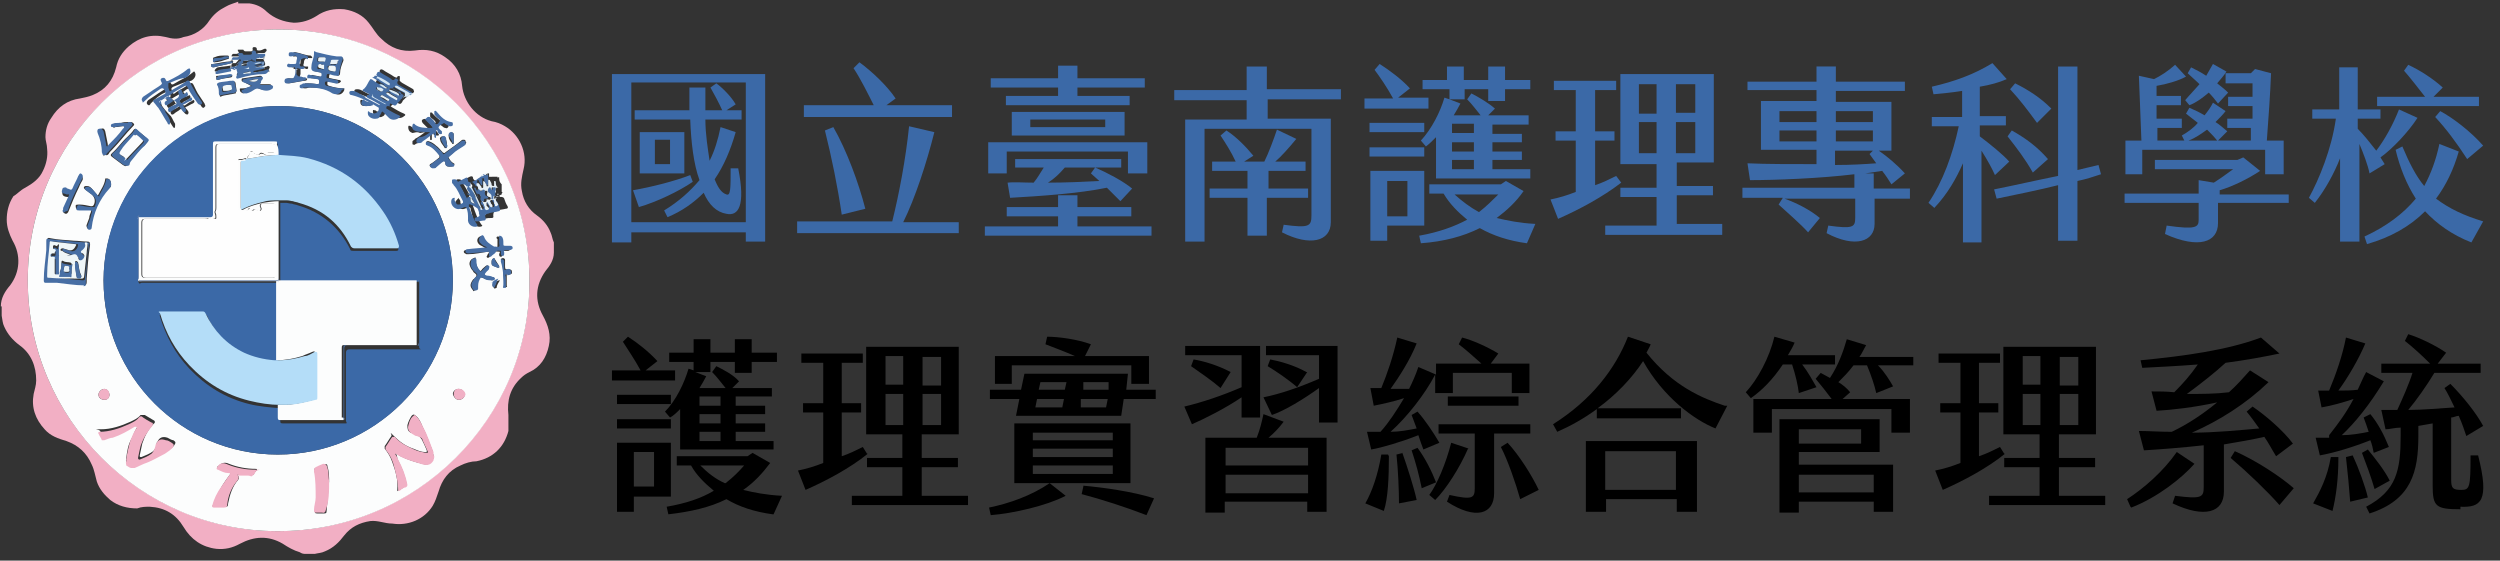 <?xml version="1.0" encoding="UTF-8"?>
<svg id="_圖層_1" data-name="圖層_1" xmlns="http://www.w3.org/2000/svg" version="1.1" viewBox="0 0 297 66.6">
  <rect x="0" y="0" width="297" height="66.6" fill="#333333" stroke="none"/>
  <!-- Generator: Adobe Illustrator 29.8.1, SVG Export Plug-In . SVG Version: 2.1.1 Build 2)  -->
  <defs>
    <style>
      .st0 {
        fill: #d8e9f4;
      }

      .st1 {
        fill: #3b69a7;
      }

      .st2 {
        fill: #f1b0c5;
      }

      .st3 {
        fill: #486fa4;
      }

      .st4 {
        fill: #476ea4;
      }

      .st5 {
        fill: #466ea4;
      }

      .st6 {
        fill: #f2afc4;
      }

      .st7 {
        fill: #fefefe;
      }

      .st8 {
        fill: #627da7;
      }

      .st9 {
        fill: #eff6f8;
      }

      .st10 {
        fill: #e7f1f7;
      }

      .st11 {
        fill: #b4ddf8;
      }

      .st12 {
        fill: #456899;
      }

      .st13 {
        fill: #fcfdfd;
      }
    </style>
  </defs>
  <g>
    <path class="st6" d="M28.3.4h1.1c.1,0,.1,0,.2,0,.8.1,1.5.4,2.1,1,.9.8,2,1.2,3.2,1.3,1,0,1.9-.3,2.7-.8,1-.7,2.1-.9,3.3-.8,1.2.2,2.2.7,2.9,1.6.5.6.9,1.4,1.5,1.9,1.1,1.1,2.4,1.6,4,1.4,1.3-.2,2.5,0,3.6.8,1.2.8,1.9,2,2,3.4.2,1.9,1.6,3.7,3.5,4.2.6.1,1.1.3,1.6.6,1.7,1,2.7,3.1,2.2,5.1-.2.9-.4,1.7-.2,2.6.2,1.2.8,2.2,1.8,2.9.7.5,1.3,1.2,1.6,2,.2.4.2.8.4,1.2v1.2h0c0,.9-.5,1.6-1,2.2-1.2,1.7-1.3,3.5-.3,5.3.6,1.1,1,2.3.7,3.6-.3,1.4-1,2.5-2.3,3.1-.4.2-.7.4-1,.7-1.3,1.2-1.7,2.7-1.5,4.4,0,.6,0,1.3,0,1.9-.5,1.9-1.8,3.2-3.8,3.6-.6,0-1.3.2-1.9.5-1.4.6-2.2,1.7-2.6,3.1-.2.6-.4,1.2-.7,1.7-1,1.6-2.9,2.4-4.8,2.1-.9,0-1.7-.4-2.6-.3-1.3.2-2.3.7-3.1,1.7-.6.8-1.3,1.5-2.3,1.9-.4.2-.8.2-1.2.3h-1.1c-.2,0-.4,0-.7-.2-.7-.2-1.4-.6-2-1-1.7-1-3.4-.9-5.1,0-.9.5-1.8.7-2.8.6-1.7-.2-3-1.1-3.9-2.6s-2.2-2.3-4-2.4c-.5,0-1,0-1.5.2-1.2,0-2.3-.3-3.2-1-.7-.6-1.3-1.3-1.6-2.2-.2-.7-.3-1.4-.6-2-.6-1.4-1.6-2.3-3-2.8-1-.3-1.9-.6-2.6-1.4-1.1-1.2-1.6-2.6-1.3-4.2.1-.5.3-1,.3-1.6,0-1.7-.6-3.2-2-4.2-.8-.6-1.4-1.3-1.8-2.2-.2-.4-.2-.8-.3-1.3v-1.1H.1c0-1,.5-1.8,1.1-2.5,1.2-1.6,1.3-3.6.3-5.3-.4-.8-.7-1.6-.7-2.5s.2-1.9.8-2.8c.4-.2.8-.7,1.4-1,.9-.5,1.7-1.1,2.1-2,.4-.8.6-1.7.5-2.6,0-.5-.2-1-.2-1.4,0-.8.2-1.6.7-2.3.8-1.3,1.9-2.1,3.4-2.3.5-.1,1-.2,1.5-.4,1.5-.6,2.4-1.7,2.8-3.3.2-1,.7-1.8,1.5-2.5,1.3-1.1,2.7-1.5,4.4-1.1.7.2,1.4.3,2.1,0,1.3-.2,2.4-.9,3.1-2,.5-.7,1.1-1.2,1.9-1.6.5-.3,1-.4,1.5-.6ZM3.3,33.3c0,16.4,13.4,29.7,29.6,29.8,16.6,0,29.9-13.4,30-29.6,0-16.6-13.4-29.9-29.7-30-16.5,0-29.9,13.4-29.9,29.8Z"/>
    <path class="st13" d="M3.3,33.3C3.3,16.9,16.7,3.4,33.2,3.5c16.3,0,29.8,13.4,29.7,30,0,16.2-13.4,29.7-30,29.6-16.2,0-29.6-13.4-29.6-29.8ZM58.1,21h0c0-.1,0-.1,0-.1h0c0-.2,0-.3,0-.3-.2,0-.3,0-.4.2h0c0,0-.3,0-.3.2-.2.1-.5.2-.7.4q-.3.2-.5-.2c0-.3-.2-.3-.4-.2l-.6.3c0,.1-.4.1-.3.3,0,.2.3.2.5.1h0q.4-.1.7.3h0c0,.2,0,.3-.2.3h0q0-.1,0-.1c0,0,0,.1,0,.2,0,.3.2.5.3.7h0c0,.2,0,.2,0,.3q0,.1-.2.2c0,.1,0,.2,0,.2,0,0,0-.1,0-.2-.3-.7-.7-1.3-1.1-2,0-.2-.2-.3-.4-.3s-.2,0-.3.1,0,.2,0,.3c0,.1,0,.2.2.3.6.5.8,1.3,1.1,1.9,0,.1,0,.1,0,.2s-.3.2-.5.2-.3-.1-.3-.2c0-.2,0-.3-.2-.5,0-.1,0-.1,0-.1,0,0-.4.4-.4.5,0,.5.6,1,1.1.8.2-.1.3-.1.5-.2q0,0,.2.1c0,.4.3.8.2,1.3,0,.6.6,1.1,1.1.9,0,0,.2-.1,0-.2-.5-.7-.7-1.4-1-2.2,0-.1,0-.1,0-.2s0,0,.2,0c.3.2.6.4.9.5,0,.1.2.1.3.1h.2v.2c0,.2,0,.4-.2.4s-.2.1-.3.1c-.2,0-.2.2,0,.3,0,.2.2.2.3.1.3-.1.5-.1.8-.1s.2-.2.2-.3q0-.4.2-.5c0,0,.2-.1.3-.1.3-.1.6-.1,1-.2.2,0,.3-.1.2-.3-.2-.3-.3-.6-.4-.9,0-.1-.2-.2-.3-.2h-.2c-.2-.2,0-.2.2-.3,0,0,0,0,0-.1.2-.2,0-.2,0-.2,0,0,0,0,0-.1,0-.1,0-.3,0-.4v-.2h0q0-.1,0-.2c-.2-.2-.3-.4-.3-.7s0-.1-.2-.1h0c0-.1,0-.2,0-.2h0q0,.2,0,.1h0ZM31.3,7q0,0,0,0h-.1c-.1,0-.2,0-.3,0-.1,0-.1,0-.1,0h-.1c-.2,0-.4,0-.6,0s-.2,0-.1,0c.1-.2-.1-.3-.2-.3-.2,0-.3,0-.3.3s0,.2-.1.2c-.2,0-.3,0-.5,0,0,0,0-.2.1-.3,0,0,.1,0,0,0-.1-.3.1-.3.3-.3s.3,0,.5,0c.1,0,.2,0,.3,0,0,0,.1,0,.2,0s.2,0,.2,0c0-.3.2-.3.4-.3h.4c.1,0,.2,0,.3-.2.1,0,.1-.2,0-.3-.1,0-.1,0-.2,0-.2.1-.4.2-.6.2s-.3,0-.3-.2-.2-.2-.3-.2-.2,0-.2.2c.1.3-.1.3-.3.3s-.3,0-.4,0c-.2,0-.3,0-.4-.2-.1,0-.3,0-.5,0s-.2,0-.1.2c.2.3,0,.2-.2.3-.1,0-.3,0-.4,0-.1,0-.2.2-.2.3.1,0,.2,0,.3,0,.2,0,.4,0,.6,0s.2,0,.3,0c.1,0,0,0-.1.2h-.1c-.2.3-.4.5-.5.6h0c-.1,0-.1,0-.2,0h0c-.2,0-.3,0-.3.3h-.2c-.5.1-.9.1-1.4.2-.1,0-.2.1-.3.2-.1.1-.1.2-.1.2,0,.1.1.1.2.1.5-.2,1-.2,1.5-.3.2,0,.3-.1.1-.3h.2c.1.1.3.2.4,0h0c.1,0,.1-.1.2-.1h.1c0,.3.1.4.1.6s0,.2-.1.3-.1.2,0,.3.2.1.3,0c1-.3,2-.5,3-.5s.3-.1.4-.2c.1-.2.2-.3.1-.4-.1-.1-.2-.1-.3,0-.4.1-.9.2-1.3.3-.1,0-.2,0-.2-.1s.1-.1.2-.1c.3-.1.6-.1.9-.2.1,0,.2,0,.2-.2s-.1-.2-.1-.3-.1-.2-.1-.2q.1,0,.1-.3h0c0,0,0-.2-.1-.2h0ZM19.2,12.5h0q-.2-.4.1-.6h0c.2-.1.4-.4.5,0,0,.1.2.1.2.1.1.1.2.1.2.2-.1,0-.2.1-.2.1-.2.1-.2.3-.1.4.1.2.2.1.4,0,.2-.1.4-.3.6-.4.1-.1.2-.1.3.1.1.1.1.2,0,.3-.2.1-.4.3-.7.3-.2.1-.3.3-.2.5.1.2.3.1.4,0,.2-.2.5-.3.7-.5.1-.1.2-.1.3.1.1.2.2.3.3.4.1.1.2.1.3.1.1-.1.1-.2.1-.3-.1-.2-.2-.3-.3-.4-.1-.1-.1-.2,0-.2.3-.1.5-.3.8-.4.2-.1.2-.2.2-.3-.1-.2-.2-.1-.3,0-.3.1-.5.3-.8.5-.2.1-.2,0-.3-.1-.1-.1,0-.2.1-.3l.6-.3c.2-.1.3-.2.2-.4-.1-.2-.2,0-.3,0-.2.1-.3.1-.3-.1s0-.1-.1-.2c-.1-.2-.2-.2-.3-.1-.1.1-.1.2-.1.3q.2.4-.2.7c-.1.1-.2.1-.3.2-.1.1-.2.1-.2,0-.1-.2-.2-.4-.4-.4s0-.1,0-.1c.1,0,.2-.1.2-.1.5-.3,1.1-.6,1.6-1,.2-.1.3-.1.5.1.4.7.8,1.3,1.2,1.9.1.2.3.3.4.1.2-.1,0-.3,0-.4-.2-.3-.4-.6-.6-.9-.3-.4-.5-.9-.7-1.3-.1-.2-.2-.3-.4-.2-.5.4-1.1.7-1.6,1-.4.3-.4.4-.6-.2-.1-.2,0-.3.2-.4.6-.2,1.1-.5,1.7-.6.1,0,.3-.1.4-.1.4-.2.6-.6.5-.9-.1-.2-.1-.3-.3-.1-.7.6-1.5.9-2.3,1.4q-.2.1-.3-.1c-.1-.3-.3-.3-.5-.2-.2.2-.2.3,0,.5.1.1.1.2-.1.3-.4.3-.8.5-1.2.8-.3.2-.6.4-.9.6-.2.2-.2.4-.1.5.2.2.3.1.4-.1.5-.5,1-1,1.7-1.3.4-.2.4-.3.6.2.1.2.1.3-.1.4-.4.2-.7.4-1.1.6-.2.1-.2.2-.1.4.2.2.3.4.5.6.4.6.7,1.2,1.1,1.8.1.1.1.2.2.2s.1-.2.1-.3v-.2c-.2-.3-.3-.6-.5-.9-.7-.7-.9-1-1.1-1.3h0ZM44,11.4s0,0,0-.1c-.3-.2-.6-.3-.9-.5-.2-.1-.4-.2-.6-.2s-.4,0-.4.2,0,.3.3.3c1.2.3,2.2.9,3.2,1.5,0,0,0,.1,0,.2,0,.4-.5.6-.9.4,0,0,0-.1-.2-.1-.2-.1-.2,0-.2.2,0,.4.6.7,1,.6.2-.1.3-.1.4-.3,0-.1.2-.3.2-.4,0-.2.2-.2.3,0,.2.2.4.4.6.6.3.3.9.3,1.2,0,.2-.1.2-.2,0-.3-.5-.2-1-.5-1.5-.8,0,0-.2,0,0-.1,0-.1,0-.1.2-.2,0,0,.2-.1.2-.1,0-.3,0-.2.3-.1.3.2.4.2.6-.1,0-.2.3-.3.4-.5,0,0,.2-.1.3-.2,0-.2.2-.2.4-.3,0,0,.2,0,.2-.1.2-.1,0-.3,0-.4-.5-.3-.9-.5-1.4-.8,0-.1-.3-.1-.2-.4,0-.1,0-.2,0-.3s-.2-.1-.3,0c0,.2-.2.1-.4,0-.4-.3-.9-.5-1.3-.8-.2-.1-.3-.1-.4.1,0,.2,0,.2,0,.3h0v.3c-.3.3-.4.8-.7,1.1-.2.2-.2.3,0,.4.2.1.4.2.6.3,0,.1-.2.1-.3.1h0c-.4.3-.3.6-.6.5h0ZM46.8,53.7c.3,0,.5.4.8.5.8.4,1.7.7,2.6.9.6.2.9,0,1.2-.5.2-.3.2-.5,0-.7s0-.2,0-.3c-.4-1-.7-1.9-1.2-2.9-.2-.5-.4-1-.8-1.3-.2-.2-.3-.2-.5,0-.2.3-.4.7-.5,1.1,0,.4,0,.7.4.9.2,0,.4.2.6.3.3,0,.5.2.7.5.2.4.4.8.6,1.3,0,.2,0,.3-.2.2-.5,0-.9-.2-1.4-.4-.9-.3-1.6-.8-2.3-1.5s-.2-.2-.3,0c-.3.4-.5.8-.8,1.2,0,0,0,.2,0,.3.4.5.7,1,.9,1.6.4,1.1.7,2.1.6,3.3,0,.2,0,.2.2,0,.2,0,.5-.3.7-.4,0,0,.2,0,.2-.3-.2-1.1-.6-2-1.1-3,0-.3-.1-.6-.3-.9h0ZM53.8,33.3c0-11.4-9.3-20.7-20.6-20.7s-20.8,9.2-20.9,20.7c0,11.4,9.3,20.7,20.7,20.7s20.8-9.3,20.8-20.7ZM15,54.6c-.1.2,0,.3.2.4.2,0,.4.2.6.3.1,0,.3,0,.4,0,.4-.2.7-.4,1.1-.5.8-.3,1.7-.8,2.5-1.2.3-.2.7-.4.9-.7.2-.3.2-.4-.1-.6-.2,0-.5-.2-.7-.3-.6-.2-1,0-1.2.5-.1,0-.1.3-.1.4-.1.3-.2.5-.4.7-.4.3-.9.5-1.4.7-.2,0-.2,0-.2-.2.1-.5.2-.9.3-1.4.3-.9.7-1.7,1.4-2.4.1,0,.2-.3-.1-.4-.3-.2-.7-.4-1-.6-.2,0-.3,0-.5,0-.3.4-.8.6-1.2.8-1.1.5-2.3.9-3.5.9s-.2,0-.1.2c.1.3.3.5.4.8.1,0,.2.2.3,0,.3,0,.7-.2,1-.3.9-.3,1.8-.8,2.6-1.3.1,0,.1,0,.2,0s0,0,0,.2c-.3.4-.5.9-.7,1.4-.5.8-.6,1.6-.7,2.4ZM10,33.9q.3,0,.3-.4v-.4c.1-1.3.2-2.7.4-4,0-.2,0-.4-.3-.4-.5,0-1.1-.1-1.6-.1-.9-.1-1.9-.1-2.8-.3-.3-.1-.4,0-.4.3s0,.7,0,1c0,1.2-.2,2.4-.3,3.6,0,.2,0,.3.3.3.4,0,.9,0,1.3,0,1.1.1,2.1.1,3.2.3ZM28.2,56.4h.2c.4,0,.8,0,1.2,0s.3,0,.5,0c.1-.2.2-.4.4-.5q.1-.2-.1-.2c-1.1,0-2.2-.2-3.2-.6-.6-.3-1,0-1.3.3h0c-.1,0-.2.2.1.3.4,0,.8.3,1.2.4q.3,0,.1.3c-.3.4-.6.8-.9,1.3-.4.7-.8,1.5-1.1,2.3-.1.2,0,.2.2.2h1.2c.3,0,.4,0,.4-.4.2-1,.5-2,1.2-2.8q.2-.3-.1-.6ZM37.5,8.5c.2,0,.4.1.6.1s.3,0,.2.3c0,.2,0,.3-.3.2-.3-.1-.6-.1-.9-.2,0,0-.3.1-.3.2,0,.2.2.2.3.2.3,0,.6.1.9.1s.2.1.2.3,0,.3-.2.3c-.5,0-.9-.1-1.4-.1s-.3,0-.4.1c0,.1-.3.1-.3.3s.2.2.4.2.3-.1.5-.1c1.1,0,2.1.1,3,.7.4.3.9.1,1.1-.4,0-.2,0-.2,0-.2-.6,0-1.2-.1-1.8-.3-.3-.1-.2-.3-.2-.4,0-.2.2-.1.3-.1.3.1.6.1.9.2.2,0,.3-.1.4-.2,0-.2-.2-.2-.3-.2-.3-.1-.6-.1-.9-.2,0,0-.3,0-.2-.2,0-.1,0-.4.3-.3.1,0,.4,0,.7.2.2,0,.3-.1.3-.3,0-.5.2-1,.4-1.5,0-.2,0-.3-.2-.4h-.5c-.8,0-1.6-.3-2.4-.5-.2,0-.3,0-.3.2,0,.5-.2,1-.3,1.5q0,.5.5.5ZM39.1,57.2c0-.5,0-1.2-.2-1.8,0-.3-.2-.3-.4-.2-.3,0-.6.3-.9.4-.3,0-.3.2-.2.5.3,1,.3,2,.2,3.1,0,.5,0,1-.2,1.5,0,.2,0,.3.3.3s.5,0,.7,0c.3,0,.4,0,.4-.3.1-1.2.2-2.3.3-3.5ZM50.5,15.7c-.4.3-.8.6-1.2.8,0,.1-.3.2-.3.3,0,.1,0,.2,0,.3,0,.1.2.1.3.1,0-.1.3-.2.4-.2.5-.3.9-.7,1.4-1,0,.2,0,.3,0,.5,0,.1,0,.2.2.1,0,0,0-.1,0-.1,0-.1,0-.3,0-.5,0-.1,0-.3,0-.3s.2.1.2.2c0,.2.3.2.5.2s.2-.1,0-.3c0-.2-.4-.3-.4-.5s.3-.3.5-.4c0-.1.2-.1.3,0,.2.1.3.3.5.3.2.1.3,0,.4-.2,0-.2,0-.3-.2-.3-.7-.2-1.2-.7-1.7-1.2,0-.1-.2-.2-.3-.1,0,.1,0,.3,0,.4,0,.2.3.3.5.5s.2.3,0,.4c0,0,0,0,0,.1-.2.2-.3.2-.4,0-.2-.2-.4-.4-.5-.6-.2-.1-.3-.1-.5,0-.2.2,0,.3,0,.4.2.2.4.4.6.6h0c0,.2,0,.2-.2.2-.6,0-1.3,0-1.8-.4-.2-.1-.3-.1-.3.1,0,.4.2.6.5.7.2,0,.5-.2.9,0ZM13.2,21.9c0-.4-.2-.7-.5-.7s-.2,0-.2.1c-.1.7-.5,1.2-.8,1.8-.1.2-.2.1-.2,0-.2-.2-.4-.5-.6-.7-.2-.2-.3-.3-.6-.3s-.2,0-.3.1,0,.2.1.3c.3.2.5.4.8.6q.5.5.3,1.1h0c-.1.3-.2.3-.4.3-.5-.1-.9-.2-1.4-.2s-.4.1-.4.3.2.3.3.3h1.3c.2,0,.3,0,.2.3-.1.2-.2.5-.2.7-.1.3-.2.5-.3.8-.1.2.1.5.2.5.2,0,.3-.1.3-.3.3-1.7.9-3.3,2.1-4.6.3,0,.3-.2.3-.4ZM15,19.7c.1,0,.2-.1.3-.2s.1-.3.2-.4c.5-.6,1-1.3,1.6-1.8.2-.1.3-.3.4-.5.1-.1.1-.2,0-.3-.4-.4-.9-.8-1.3-1.1-.1-.1-.2-.1-.3,0-.2.3-.4.5-.7.8-.7.6-1.2,1.4-1.9,2-.2.2-.2.3.1.5.4.3.8.6,1.2.9.2.1.3.2.4.1ZM58.1,29.9c0,.2-.2.3-.2.4s-.2.2,0,.3c0,.1.2,0,.3-.1l.5-.5c0-.2.4-.1.6-.1s0,.2,0,.3,0,.3.2.3.2-.2.2-.3h0c0-.3,0-.4.2-.4h.5c0,0,.3-.1.3-.3s0-.2-.3-.2h-.5c-.2.1-.3,0-.3-.3s0-.5-.2-.8c0-.1-.2-.1-.3-.1s-.2.2,0,.3c0,.2,0,.4,0,.6,0,.4,0,.5-.4.4h-.2c-.5-.3-1-.6-1.2-1.2,0-.2,0-.2-.3-.1-.4.2-.4.7,0,1,.2.1.4.2.7.4,0,.1-.2,0-.3,0-.7.1-1.3.1-2,.2,0,0-.3,0-.3.2s.2.2.3.3h.2c.9,0,1.6-.2,2.4-.3ZM15.2,14.5h0c-.3,0-.5,0-.8.1-.3,0-.5,0-.8.1-.2,0-.3.2-.2.3,0,.2.2.2.3.1.3,0,.6-.1.9-.1s.2-.1.3,0-.1.2-.1.3c-.5.7-1.1,1.3-1.7,1.9-.1.1-.1.2-.2.2s-.1-.2-.1-.3c-.1-.5-.2-1-.3-1.5-.1-.3-.2-.4-.5-.3-.2.1-.3.3-.2.5.3.7.5,1.5.5,2.3s0,.3.2.3c.2.1.3,0,.4-.1.1-.2.2-.3.4-.5.9-.9,1.6-1.9,2.5-2.8.1-.1.2-.2.1-.3-.1-.1-.2-.2-.3-.2q-.3,0-.4,0ZM53.4,19.8c.2,0,.3,0,.5-.1,0-.1.2-.2,0-.3-.2-.1-.4-.3-.5-.5s-.2-.2,0-.4c.3-.2.5-.4.7-.6.4-.3.8-.5,1.2-.8,0-.1.2-.1,0-.3,0-.1,0-.2-.2-.2s-.2,0-.3.1c-.6.5-1.2.9-1.9,1.4,0,.1-.2.1-.3,0-.3-.3-.5-.6-.8-.8-.2-.2-.5-.4-.8-.5-.2-.1-.3,0-.4.1,0,.2,0,.3.2.3.6.2,1,.7,1.4,1.2,0,.1,0,.2,0,.3-.4.3-.7.6-1.1.8,0,.1-.2.1,0,.2,0,.1,0,.2.3.2s.3,0,.4-.1c.2-.2.5-.4.7-.6q.3-.2.4.1c0,.4.2.5.5.5ZM36,9.2c-.5,0-.4,0-.3-.4,0-.2,0-.3,0-.5s0-.2.2-.2c.2,0,.3,0,.5.1,0,0,.2,0,.2-.1s0-.2,0-.2-.2,0-.3,0c-.3,0-.3-.2-.2-.4h0q0-.7.7-.6c0,0,.3,0,.3,0s0-.2-.2-.3c-.6,0-1.2-.3-1.8-.4-.2,0-.3,0-.3.3s0,.2.3.2c.2,0,.5,0,.6,0s0,.4,0,.6h0c0,.3,0,.4-.3.3-.2,0-.3,0-.5,0s-.3,0-.3.2c0,.2,0,.2.3.2-.1.2,0,.2.3.2s.2,0,0,.1c0,.3,0,.7-.2.9,0,.2-.4.1-.7.1h0c-.2,0-.4.2-.4.4,0,.2.3.2.5.2.6-.1,1.1-.2,1.7-.3.2,0,.4,0,.4-.3,0,0-.3.1-.4.1ZM58.4,33.3c.2,0,.3,0,.3-.2s-.2-.2-.3-.2c-.3,0-.5,0-.8-.2-.2,0-.2-.2,0-.3.2-.2.3-.3.4-.5,0-.1,0-.2,0-.3,0-.1-.2-.1-.3,0-.2.2-.4.3-.5.5-.2.2-.2,0-.3,0-.2-.4-.4-.7-.4-1.2s0-.3-.3-.2c-.3.1-.5.5-.4.8s.2.5.4.7c0,.2.4.3.4.5s-.2.4-.4.5c-.4.6-.4.8,0,1.3,0,0,0,.2.2,0,0,0,.2,0,.3-.2,0,0,0-.2,0-.3,0-.3,0-.7.3-1q0-.2.3,0c.4.2.7.2,1.1.3ZM7.5,25c0,.2,0,.3.3.4.2,0,.2-.1.3-.2.4-1,.8-2,1.3-3,.1-.3.3-.6.4-.8s0-.5-.2-.5c-.2-.1-.3.1-.3.3-.2.5-.5,1-.7,1.5q-.1.2-.3.1c-.1-.1-.2-.1-.4-.2-.2-.1-.4-.1-.5.2,0,.2,0,.4.2.5,0,0,.2.1.4.1s.2.1.1.3c-.2.4-.4.9-.6,1.3,0-.2,0,0,0,0ZM29.9,10.2c-.4.2-.7.3-1.1.3s-.3,0-.3.2.1.2.2.3.2.1.4,0c.4-.1.7-.3,1-.5.2-.1.4-.1.6,0,.5.2,1,.3,1.5-.1,0-.1.2-.1,0-.3,0-.1-.2-.1-.3-.1h-1c-.1,0-.2,0-.2-.1s.1-.2.1-.2c.1-.1.2-.2.2-.4.2-.2.1-.3-.1-.3-.7.1-1.3.2-2,.3-.1,0-.2,0-.2.2s.1.2.2.2c.3.2.6.3.9.5ZM28.1,10.8c0-.3-.1-.6-.1-.8q0-.4-.4-.3h-.2c-.4.1-.9.1-1.3.2-.1,0-.3.1-.2.3.2.3.2.6.2,1s.1.3.3.2c.3-.1.6-.1,1-.2.2,0,.4-.1.6-.1,0-.2.1-.2.1-.3ZM60.3,32.6c.4,0,.6,0,.5-.4,0-.2-.3-.2-.5-.2-.2,0-.3,0-.3-.3v-.2c0-.2,0-.4,0-.6s-.2-.3-.4-.2c0,0-.2.1,0,.3.2.9.2,1.8.3,2.7,0,0,0,.3,0,.4,0,0,.2,0,.3,0s0,0,0-.2c0-.4,0-.7,0-1.1s0-.4.2-.3ZM12.4,47.5c.4,0,.6-.3.6-.6s-.3-.7-.6-.7-.7.3-.7.7.4.6.7.6ZM54.5,47.5c.4,0,.7-.3.7-.6s-.3-.7-.7-.7-.7.3-.7.6c.1.4.4.7.7.7ZM27.4,7.3c-.7,0-1.4.2-2.1.3-.1,0-.1,0-.2,0,0,0,0,.2,0,.3.1.1.2.1.3.1.7-.2,1.4-.3,2.1-.5.1,0,.2,0,.2-.2s-.2-.1-.3-.1ZM25.5,7.4c.5,0,1-.2,1.6-.4.1,0,.1,0,.1-.2s-.1-.2-.2-.2h-.3c-.4,0-.8,0-1.2.2-.1,0-.2,0-.2.3,0,.2,0,.3.2.3ZM25.9,9.5c.5-.2,1-.2,1.5-.3.1,0,.2-.1.2-.2s-.1-.1-.3-.1c-.4,0-.8.1-1.3.1s-.3.1-.3.2c0,.2,0,.3.2.3ZM43.5,12.6c.2,0,.4,0,.6-.1,0,0,.2-.1,0-.2,0-.1,0-.1-.2-.1-.3-.1-.6-.1-.8-.3-.2-.1-.3,0-.3.1,0,.4.1.6.6.6ZM53.1,17.4c0-.3,0-.7-.2-1,0-.2-.2-.2-.4-.2-.2.1-.3.2-.2.4,0,.3.3.6.5.9,0,.1,0,.1.2.1.1,0,.1-.2.1-.2ZM58.5,33.7c0,.2,0,.3.2.5,0,.2.2,0,.3,0,0-.3.2-.6.4-.9,0,0,0-.2,0,0-.3,0-.5.2-.7.4-.1,0-.1,0-.1.2ZM59.1,31.8h.2v-.2c-.2-.3-.3-.5-.5-.8,0-.1,0-.1-.2-.1-.2.1-.2.3-.2.5s0,.3.2.4c.1,0,.3.1.5.2ZM53.9,16.8c0-.3,0-.5,0-.8s-.2-.3-.4-.2-.2.2-.2.4c0,.3.2.6.4.8,0,.1,0,.1.2.1,0,0,0-.2,0-.3Z"/>
    <path class="st1" d="M53.8,33.3c0,11.4-9.3,20.7-20.8,20.7s-20.7-9.3-20.7-20.7,9.5-20.8,20.9-20.7c11.3,0,20.6,9.3,20.6,20.7ZM49.8,40.9q.1-.1,0,0c0,0,0,0,0,0v-7.1c0,0,0-.3,0-.3h0c0-.2-.2,0-.3,0h-15.9c-.2,0-.3,0-.3-.3v-9.1h.7s0,.1,0,0c.2,0,.4.1.7.1h0c.2.1.5.1.7.2,2.8.8,4.9,2.6,6.2,5.2,0,.2.2.2.4.2h5.1q.3,0,.2-.3c-.4-1.5-1.1-2.9-1.9-4.1-2.2-3.2-5.1-5.3-8.9-6.3-1.1-.3-2.3-.4-3.5-.4v-1.4q0-.4-.3-.4h-7c-.3,0-.3.1-.3.3v8.4c0,.3-.1.3-.3.3h-8.5c-.2,0-.2.1-.2.3v7.1c0,0,0,.2.1.3h0c.1.2.2,0,.3,0h15.9c.2,0,.3,0,.3.2v9.2h-.2s0,0,0,0h0c-1.3,0-2.5-.2-3.6-.8-2.1-1-3.7-2.6-4.6-4.7-.1,0-.1-.2-.3-.2h-5.1q-.3,0-.2.3c.7,2.3,1.8,4.4,3.5,6.2,2,2.1,4.3,3.5,7.1,4.2,1.2.3,2.5.4,3.7.5v1.5c0,.2,0,.3.3.3h7.2c0,0,.2,0,.3,0,.2,0,0-.2,0-.3v-8.1q0-.4.4-.4h8.2c0,0,.3,0,.3,0-.2-.1-.2-.2-.2-.2Z"/>
    <path class="st2" d="M15,54.6c.1-.8.3-1.6.5-2.3.2-.5.4-1,.7-1.4,0,0,.1,0,0-.2-.1,0-.1,0-.2,0-.8.5-1.7,1-2.6,1.3-.3,0-.7.2-1,.3-.1,0-.2,0-.3,0-.1-.3-.3-.5-.4-.8-.1,0,0-.2.1-.2,1.2,0,2.4-.4,3.5-.9.4-.2.9-.4,1.2-.8.2-.2.3-.2.5,0,.3.2.6.4,1,.6.2,0,.2.2.1.4-.6.7-1.1,1.5-1.4,2.4-.1.4-.2.9-.3,1.4q0,.2.2.2c.5-.2,1-.4,1.4-.7.2-.2.3-.4.4-.7,0,0,.1-.3.1-.4.3-.6.6-.7,1.2-.5.3,0,.5.2.7.3.3.2.3.3.1.6-.3.3-.6.5-.9.7-.8.4-1.6.9-2.5,1.2-.4.2-.7.3-1.1.5-.1,0-.3,0-.4,0-.2,0-.4-.2-.6-.3,0-.2-.1-.3,0-.5ZM16.3,50.6h0Z"/>
    <path class="st2" d="M46.8,53.7c.2.3.4.6.5.9.5.9.9,1.9,1.1,3q0,.2-.2.3c-.2,0-.5.2-.7.4q-.2,0-.2,0c0-1.1-.3-2.2-.6-3.3-.2-.6-.5-1.1-.9-1.6,0,0,0-.2,0-.3.3-.4.5-.8.8-1.2,0,0,.2,0,.3,0,.6.7,1.4,1.1,2.3,1.5.4.2.9.3,1.4.4.2,0,.3,0,.2-.2-.2-.4-.4-.9-.6-1.3,0-.3-.4-.4-.7-.5-.2,0-.4-.2-.6-.3-.3-.2-.5-.5-.4-.9s.2-.8.5-1.1.3-.2.5,0c.4.4.6.9.8,1.3.5.9.8,1.9,1.2,2.9,0,0,0,.2,0,.3.2.3,0,.5,0,.7-.3.5-.6.6-1.2.5-.9-.3-1.8-.5-2.6-.9-.4-.2-.7-.4-1-.5h0Z"/>
    <path class="st4" d="M10,33.9c-1.1,0-2.2-.2-3.2-.3-.4,0-.9,0-1.3,0-.2,0-.3,0-.3-.3,0-1.2.2-2.4.3-3.6,0-.3,0-.7,0-1s0-.4.4-.3c.9.1,1.8.2,2.8.3.5,0,1.1.1,1.6.1s.3.2.3.4c-.3,1.3-.3,2.7-.4,4v.4c0,.3,0,.4-.3.4ZM8.4,30.2c-.3-.1-.6-.2-.8-.3,0,0-.2-.1-.2-.2,0-.1.2-.2.3-.1.2.1.4.1.6.2q.6.2.9-.4h0c.1-.3.1-.4,0-.4-.9-.1-1.8-.2-2.7-.3-.2,0-.3,0-.3.2,0,1.3-.3,2.5-.3,3.8-.1.2,0,.3.2.3,1.2,0,2.4.2,3.7.3.2,0,.3,0,.3-.3.1-.9.2-1.9.3-2.8,0-.3.1-.7.1-1s-.1-.2-.2-.2c-.2,0-.1.1-.1.2.1.3-.1.5-.3.7-.2.1-.3.2,0,.4.1.1.2.2.2.2.1.2,0,.5-.3.6s-.3-.1-.4-.3c0-.1-.1-.2-.2-.3-.1-.1-.2-.1-.3-.1-.5.2-1,.2-1.5.2-.3,0-.3.2-.3.4,0,.5,0,1,0,1.6,0,0,0,.2-.2.3,0,0-.3,0-.3-.2v-.2c0-.5,0-.9,0-1.4s0-.3-.2-.3-.3-.1-.3-.2c0-.2.2-.2.3-.2s.2,0,.2-.1c0-.2,0-.4,0-.4s0,0-.2-.1c-.2-.1-.2-.2,0-.3,0-.1.2-.1.3,0,0,0,0,.1.2.1h0c0-.2,0-.4.2-.3.2,0,0,.2,0,.3,0,.3,0,.6,0,.9,0,.1,0,.2,0,.2.7-.3,1.1-.3,1.5-.5Z"/>
    <path class="st5" d="M44.8,9c0-.1-.2-.1,0-.3,0-.2.3-.2.4-.1.4.3.9.5,1.3.8,0,.1.3.2.4,0,0-.1.2-.1.3,0s.2.2,0,.3c0,.2,0,.3.2.4.5.3.9.5,1.4.8.2.1.2.2,0,.4-.2,0-.3,0-.5-.1-.5-.3-.9-.5-1.4-.8,0,0,0-.1-.2,0,0,.1,0,.1,0,.2.4.2.7.5,1.1.6.2.1.2.2,0,.4,0,.1,0,.1-.2.2,0,.2-.3.3-.4.5-.2.3-.3.3-.6.1-.2-.1-.3-.2-.3.1s0,.1-.2.1-.2.1-.2.2,0,.1,0,.1c.5.3,1,.6,1.5.8.2.1.2.2,0,.3-.4.3-.9.3-1.2,0-.2-.2-.4-.4-.6-.6s-.2-.2-.3,0c0,.1-.2.3-.2.4,0,.2-.2.3-.4.3-.4.1-1-.2-1-.6s0-.3.2-.2c0,0,0,.1.2.1.4.2.8,0,.9-.4,0-.1,0-.1,0-.2-1-.6-2-1.2-3.2-1.5-.2,0-.3-.1-.3-.3s.2-.2.4-.2.4.1.6.2c.3.2.6.3.9.5,0,0,0,0,0,.1h0c.6.3,1.1.6,1.7.9,0,0,0,.1,0,0s0-.1,0-.1c-.4-.2-.8-.5-1.3-.7-.2-.1-.3-.2-.2-.4h0c0,0,.2,0,.3-.1-.2-.1-.4-.2-.6-.3-.3-.1-.3-.2,0-.4.3-.3.4-.7.7-1.1.2,0,.3.1.4.2.3.2.6.4,1,.6,0,0,0,.1.2,0,0-.1,0-.1,0-.2-.5-.2-.9-.6-1.4-.8h0c.3,0,.3-.2.3-.2ZM46.3,10.6c-.3.2,0,.2,0,.3,0,.1-.2,0-.2,0h0c0,0-.2,0-.2.1s0,.1.2.2c.3.2.6.3.8.5.3.2.3.1.3-.2,0-.1,0-.2.2-.2.2,0,.3-.1.2-.2,0-.1,0-.3-.3-.2-.2-.1-.4-.2-.6-.4-.2,0-.3,0-.4,0ZM46.1,12c0-.1,0-.3,0-.3-.2-.2-.5-.3-.7-.4,0,0-.2,0-.2.1,0,.1,0,.1,0,.1.2.2.5.4.8.5ZM45.5,10.7c-.2-.1-.4-.2-.6-.3h-.2q0,.1,0,.2c0,.1.2.1.3.2.2.1.3.1.4,0ZM46,10.4q0,0,0,0c-.3-.2-.5-.4-.8-.5,0,0,0,0,0,.1h0c.2.2.5.4.7.5.2,0,.2-.1.2-.1Z"/>
    <path class="st2" d="M28.2,56.4q.3.3,0,.7c-.7.8-1.1,1.8-1.2,2.8,0,.3-.1.4-.4.4h-1.2q-.2,0-.2-.2c.2-.8.6-1.6,1.1-2.3.3-.4.6-.9.9-1.3.2-.2.2-.3-.1-.3-.4,0-.8-.2-1.2-.4-.2,0-.2-.2-.1-.3h0c.3-.5.7-.6,1.3-.3,1,.4,2.1.6,3.2.6s.2,0,.1.2c-.1.2-.2.4-.4.5-.1.2-.3,0-.5,0-.4,0-.8,0-1.2,0q0-.1,0-.1Z"/>
    <path class="st5" d="M37.5,8.5q-.6,0-.5-.6c0-.5.3-1,.3-1.5s0-.3.3-.2c.8.2,1.6.4,2.4.5h.5c.2,0,.3.2.2.4-.2.5-.3,1-.4,1.5,0,.3,0,.4-.3.4-.3,0-.6-.1-.9-.2-.3-.1-.3.2-.3.3,0,.2,0,.2.2.2.3.1.6.1.9.2,0,0,.3,0,.3.2s-.2.3-.4.2c-.3-.1-.6-.1-.9-.2,0,0-.2-.1-.3.1,0,.2,0,.3.2.4.6.1,1.2.3,1.8.3s.2.1,0,.2c-.2.5-.6.6-1.1.4-.9-.6-1.9-.7-3-.7s-.3.1-.5.1-.4,0-.4-.2,0-.2.3-.3c0-.1.3-.1.4-.1.5,0,.9,0,1.4.1.2,0,.2-.1.2-.3s0-.2-.2-.3c-.3,0-.6-.1-.9-.1s-.3,0-.3-.2.2-.3.3-.2c.5.1.8.1,1.1.2.2,0,.3,0,.3-.2s0-.2-.2-.3c-.2,0-.4-.1-.6-.1ZM39.7,8.5c.3-.1.2-.3.2-.4,0-.2-.2-.3-.7-.3s-.2.3-.2.4c0,.4.5.2.7.3ZM38.1,7.7h0c-.2,0-.3,0-.4.3,0,.3.2.2.3.2s.3,0,.4.1h0c0-.1,0-.3,0-.5,0-.2-.2-.1-.4-.1.1,0,0,0,0,0ZM39.9,7.6c.2,0,.2,0,.2-.2s0-.2,0-.2c-.2,0-.4,0-.6,0s-.2,0-.2.2,0,.2,0,.3c.2-.1.4,0,.6,0ZM38.4,7.3c.3,0,.2-.2.2-.3,0-.2,0-.2-.2-.2s-.3,0-.4,0c-.2,0-.3,0-.3.3s0,.2.2.2c.3,0,.4,0,.5,0Z"/>
    <path class="st4" d="M19.7,13.4c.2.3.4.6.5.9v.2c0,.1,0,.3-.1.3s-.2-.1-.2-.2c-.4-.6-.7-1.2-1.1-1.8-.2-.2-.3-.4-.5-.6-.2-.2-.1-.3.1-.4.4-.2.7-.4,1.1-.6.2-.1.2-.2.1-.4q-.2-.5-.6-.2c-.6.4-1.2.8-1.7,1.3s-.3.2-.4.1c-.1-.1-.1-.3.1-.5.3-.2.6-.4.9-.6.4-.3.8-.5,1.2-.8.1-.1.2-.2.1-.3-.1-.2-.2-.4,0-.5s.4-.1.5.2c.1.2.2.2.3.1.8-.4,1.6-.8,2.3-1.4.2-.1.3-.1.3.1.1.3-.1.7-.5.9-.1.1-.3.1-.4.1-.6.1-1.1.4-1.7.6,0,.3,0,.4,0,.5.2.6.1.5.6.2s1.1-.6,1.6-1c.2-.1.3,0,.4.2.2.5.5.9.7,1.3.2.3.4.6.6.9.1.1.2.3,0,.4-.2.1-.3,0-.4-.1-.4-.6-.9-1.2-1.2-1.9-.1-.2-.2-.3-.5-.1-.5.3-1.1.6-1.6,1-.1,0-.1.1-.2.1-.3.1-.6.3-.9.5q-.4.3,0,.6h0s0,.1.1.1h0c.1.3.3.5.4.8h.1Z"/>
    <path class="st2" d="M39.1,57.2c0,1.2,0,2.3-.4,3.4,0,.2-.2.4-.4.3h-.7c-.2,0-.3,0-.3-.3,0-.5.2-1,.2-1.5,0-1,0-2.1-.2-3.1,0-.2,0-.4.2-.5s.6-.3.9-.4q.3,0,.4.2c.3.7.2,1.4.3,1.9Z"/>
    <path class="st3" d="M31.4,8c0,.1-.1.2-.2.2-.3.1-.6.1-.9.2-.1,0-.2,0-.2.1s.1.1.2.1c.4-.1.9-.1,1.3-.3.1,0,.2-.1.3,0,.1.1,0,.2-.1.3s-.2.2-.4.2c-1,0-2,.2-3,.5-.1,0-.2.1-.3,0-.1-.1,0-.2,0-.3.1-.1.1-.2.1-.3,0-.2-.1-.3-.1-.5h-.1c-.1-.1-.2-.1-.2,0h-.4c.1-.2.3-.2.3-.3h0c.1,0,.2,0,.2,0h0c.3,0,.5-.3.5-.5h.1c0-.2.2-.2.1-.3s-.2,0-.3,0c-.1,0-.3,0-.5,0-.1,0-.3,0-.3,0s.1-.3.2-.3.3,0,.4,0c.2,0,.4,0,.2-.3-.1,0,0-.2.1-.2s.3,0,.4,0c.1.3.3.2.4.2s.3,0,.4,0c.2,0,.4,0,.3-.3,0,0,.1-.2.2-.2s.3,0,.3.2.2.2.3.2c.2,0,.4,0,.6,0s.2,0,.2,0v.3c-.1,0-.2,0-.3.2h-.4c-.2,0-.4,0-.4.3s-.1,0-.2,0-.2,0-.2,0c0-.2-.1-.2-.3,0-.2,0-.3,0-.5,0s-.4,0-.3.3q0,0-.1,0t-.1.3c.2,0,.3,0,.5,0,.1,0,.1,0,.1-.2,0-.2.1-.3.3-.3.3-.2.4,0,.4,0s.1,0,.1,0c.2,0,.4,0,.6,0h.1c.1,0,.3,0,.4,0h.2v.3h0c-.1,0-.1,0-.2,0-.3,0-.6,0-1,.2-.1,0-.2,0-.1,0,0,0,.1,0,.2,0,.3,0,.6,0,.9-.2h.1q.1,0,.1.2c-.4,0-.7,0-1.1.2-.1,0-.2,0-.2,0s.1,0,.2,0c.3,0,.6,0,.8-.2.2,0,.3.1.3.2ZM28.9,8.7h0c.3.1.5,0,.8,0,0,0,.1,0,.1-.1,0,0,0-.1-.1-.1-.3,0-.6.1-.8.2ZM28.7,7.8c.3,0,.5,0,.8,0,.1,0,.1,0,.1,0,0,0,0,0-.1,0-.3,0-.6,0-.8.3ZM28.8,8.2s0,.1,0,0c.3,0,.5,0,.7-.1,0,0,.1,0,.1,0t-.1,0c-.2.1-.5.1-.7.2Z"/>
    <path class="st4" d="M58,20.8h0q0,.1,0,.1h0v.2h0c0,.2,0,.3,0,.3h0c0,.1,0,.2,0,.3s0,.3,0,.3c0,.1-.2,0-.3-.2s-.2-.3-.2-.5,0-.1-.2-.1,0,.1,0,.1c0,.1,0,.3,0,.4s0,.2,0,.3c0,0-.2,0-.2-.1,0-.1-.2-.3-.2-.4s0-.1-.2-.1,0,.1,0,.2,0,.3,0,.4,0,.2,0,.2,0-.1-.2-.1c0-.1-.2-.3-.3-.4s-.2-.1-.3,0,0,.1,0,.2,0,.3.2.4c0,.4.2.7.3,1,0,.1,0,.2.2.2h0c0,.1,0,.2,0,.2h0c0,.4.2.7.4,1,0,.2.2.3.4.1.2-.1,0-.2,0-.3s0-.1-.2-.2c0-.1-.2-.2,0-.3,0-.1.2-.1.3.1,0,.1.2.3.3.5s.2.1.3.1c0-.1,0-.1,0-.2,0-.1-.2-.2-.2-.3,0-.1-.2-.2,0-.3,0-.1.3-.1.4.1,0,.1,0,.2,0,.3,0,.1,0,.3.2.3s.2,0,.2-.1,0-.2,0-.3c0-.2-.3-.3-.2-.5h.2c0,0,.2.1.3.2.2.3.3.6.4.9,0,.2,0,.3-.2.3-.3.1-.6.1-1,.2,0,0-.2.1-.3.1q-.4.1-.2.5c0,.2,0,.3-.2.3s-.5.1-.8.1-.3,0-.3-.1,0-.2,0-.3c0,0,.2-.1.3-.1.3-.1.3-.2.2-.4h0v-.2h0c-.3-1-.8-2-1.4-2.9h0q-.2-.5-.7-.4h0c-.2.1-.4.1-.5-.1s.2-.2.3-.3l.6-.3c.3-.2.3-.1.4.2q0,.4.5.2c.2-.1.5-.2.7-.4,0,0,.2-.1.3-.2h0c.3-.3.4-.4.6-.2Z"/>
    <path class="st5" d="M55.8,23c0-.2-.4-.4-.3-.7,0,0,0-.1.2-.1h0c0,.1.2.1.3.3.2.3.4.7.5,1,.2.4.3.9.6,1.2,0,.1,0,.1,0,.2,0,0-.2,0-.3-.1-.3-.2-.6-.4-.9-.5,0,0,0-.1-.2,0,0,.1,0,.1,0,.2.3.8.5,1.5,1,2.2,0,.1,0,.2,0,.2-.6.2-1.2-.3-1.1-.9,0-.5,0-.9-.2-1.3,0-.1,0-.1-.2-.1-.2.1-.3.1-.5.2-.5.2-1.1-.3-1.1-.8s.3-.5.4-.5,0,.1,0,.1c0,.2,0,.3.2.5,0,.2.2.2.3.2.2,0,.3-.1.5-.2,0,0,0-.1,0-.2-.4-.7-.6-1.4-1.1-1.9,0-.1-.2-.2-.2-.3,0-.1,0-.2,0-.3,0-.1.2-.1.3-.1.2,0,.3.1.4.3.4.6.7,1.3,1.1,2,0,.1,0,.2,0,.2s0-.1,0-.2,0-.2.2-.2c.2,0,.2.2.2.3,0,.3,0,.4.5.5-.2-.4-.3-.7-.6-1q-.3-.1-.3-.2t0,0Z"/>
    <path class="st4" d="M50.5,15.7c-.4-.1-.7,0-1-.1-.4-.1-.6-.3-.5-.7,0-.2.2-.3.3-.1.5.4,1.2.4,1.8.4s.2,0,.2-.1,0-.1,0-.1c-.2-.2-.4-.4-.6-.6s-.3-.2,0-.4c0-.1.3-.2.5,0s.4.4.5.6c0,.2.3.2.4,0h0c.2-.2.2-.4,0-.5-.2-.1-.3-.3-.5-.5,0-.1,0-.3,0-.4.2-.1.2,0,.3.1.5.6,1,1.1,1.7,1.2.2,0,.2.1.2.3,0,.2-.2.2-.4.2-.2-.1-.4-.2-.5-.3s-.2-.1-.3,0c-.2.1-.4.2-.5.4,0,.2.2.3.4.5q0,.2,0,.3c-.2.1-.4,0-.5-.2,0-.1,0-.3-.2-.2,0,0,0,.2,0,.3,0,.2,0,.3,0,.5,0,.1,0,.1,0,.1,0,0-.2-.1-.2-.1,0-.1,0-.3,0-.5-.5.3-.9.7-1.4,1,0,.1-.2.2-.4.2s-.2,0-.3-.1,0-.2,0-.3c0-.1.2-.2.3-.3.5,0,.9-.3,1.3-.6Z"/>
    <path class="st5" d="M13.2,21.9c0,.2-.1.4-.2.5-1.2,1.3-1.9,2.9-2.1,4.6,0,.2-.1.3-.3.3s-.3-.3-.2-.5c.1-.3.2-.5.3-.8.1-.2.1-.5.2-.7.1-.2,0-.3-.2-.3h-1.3c-.2,0-.4,0-.3-.3,0-.2.2-.4.4-.3.5.1.9.2,1.4.2s.3,0,.4-.2h0q.3-.7-.3-1.2c-.3-.2-.5-.4-.8-.6-.1-.1-.2-.2-.1-.3.1-.1.2-.1.3-.1.2,0,.4.1.6.3.2.2.4.5.6.7s.2.2.2,0c.3-.6.7-1.2.8-1.8,0-.1.1-.2.2-.1.2-.1.4.2.4.6Z"/>
    <path class="st5" d="M15,19.7c-.1,0-.2-.1-.3-.1-.4-.3-.8-.6-1.2-.9-.2-.2-.3-.3-.1-.5.7-.6,1.2-1.4,1.9-2,.2-.2.5-.4.7-.8,0-.2.2-.1.3,0,.4.4.9.8,1.3,1.1.1.1.1.2,0,.3-.1.2-.3.3-.4.5-.6.5-1.1,1.2-1.6,1.8-.1.1-.2.3-.2.4,0,.2-.2.2-.4.2ZM16.2,16c-.1,0-.1.1-.2.1-.5.5-.9,1-1.3,1.5-.2.2-.5.4-.4.7,0,.2.4.3.6.5,0,0,.1,0,.1.1.1.1.2.1.2,0,.6-.7,1.2-1.3,1.8-1.9,0,0,.1-.1.1-.2-.4-.3-.7-.5-.9-.8Z"/>
    <path class="st4" d="M58.1,29.9c-.8.1-1.5.1-2.3.2h-.2c-.2,0-.3-.1-.3-.3s.2-.2.3-.2c.7-.1,1.3-.1,2-.2h.3c-.2-.1-.5-.2-.7-.4-.4-.3-.4-.7,0-1,0-.1.2-.1.3.1.2.6.7.9,1.2,1.2h.2c.4.1.5,0,.4-.4,0-.2,0-.4,0-.6s0-.2,0-.3c0,0,.2,0,.3.1.2.2.2.5.2.8s0,.3.3.3h.5c.2,0,.3.1.3.2,0,.2,0,.2-.3.3h-.5c-.2,0-.3.1-.2.3h0c0,.3,0,.4-.2.4s-.2-.2-.2-.3,0-.3,0-.3c-.2,0-.4-.1-.6.1,0,.2-.3.3-.5.5,0,.1-.2.1-.3.1,0-.1,0-.2,0-.3,0,0,0-.1,0-.3Z"/>
    <path class="st4" d="M15.2,14.5h.2c.1,0,.3,0,.3.2.1.1,0,.2-.1.3-.9.9-1.6,1.9-2.5,2.8s-.2.3-.4.5c-.1.1-.2.2-.4.1-.2,0-.1-.2-.2-.3,0-.8-.2-1.6-.5-2.3-.1-.3,0-.5.2-.5.2-.1.4.1.5.3.1.5.2,1,.3,1.5,0,.1,0,.2.1.3.1,0,.1-.1.2-.2.6-.6,1.2-1.2,1.7-1.9.1-.1.2-.1.1-.3-.1-.1-.2,0-.3,0-.3,0-.6.1-.9.1s-.3,0-.3-.1c-.1-.2.1-.3.2-.3.3-.1.5-.1.8-.1.5,0,.7,0,1,0h0Z"/>
    <path class="st4" d="M53.4,19.8c-.3,0-.5-.1-.5-.4q0-.4-.4-.1c-.2.2-.5.4-.7.6,0,.1-.3.1-.4.1s-.2-.1-.3-.2,0-.2,0-.2c.4-.3.7-.6,1.1-.8,0-.1.2-.2,0-.3-.4-.5-.8-1-1.4-1.2,0,0-.3-.1-.2-.3,0-.2.2-.2.4-.1.3.1.5.3.8.5.3.3.6.5.8.8,0,.2.2.1.3,0,.6-.5,1.2-.9,1.9-1.4,0-.1.2-.1.3-.1s.2.1.2.2,0,.2,0,.3c-.4.3-.8.5-1.2.8-.2.2-.5.4-.7.6-.2.1-.2.2,0,.4.2.2.3.4.5.5s0,.2,0,.3c-.2,0-.3,0-.5,0Z"/>
    <path class="st4" d="M36,9.2c0,0,.3-.1.4.1,0,.2-.2.2-.4.3-.6.1-1.1.2-1.7.3-.2,0-.4.1-.5-.2,0-.2,0-.4.4-.4h0c.2,0,.6.1.7-.1.2-.3.2-.6.2-.9s-.1-.3-.1-.3c-.2,0-.4,0-.6,0,0,0-.3,0-.3-.2,0-.2.2-.3.3-.2.2,0,.3,0,.5,0s.3,0,.3-.2h0c0-.3.2-.5,0-.7,0-.2-.4,0-.6,0s-.3,0-.3-.2c0-.2,0-.3.3-.3.6,0,1.2.2,1.8.4,0,0,.2,0,.2.3s-.2,0-.3,0q-.6,0-.7.5h0c0,.3,0,.5.2.5s.2,0,.3,0,.2.1,0,.2c0,.1,0,.1-.2.1-.2,0-.3,0-.5-.1,0,0-.2,0-.2.2s0,.3,0,.5c.2.2.1.3.6.3Z"/>
    <path class="st5" d="M58.4,33.3c-.4,0-.7,0-1-.3-.2,0-.2,0-.3,0-.2.3-.3.6-.3,1s0,.2,0,.3c0,0,0,.2-.3.2s-.2,0-.2,0c-.4-.5-.4-.8,0-1.3,0-.2.4-.4.4-.5,0-.2-.2-.3-.4-.5s-.3-.4-.4-.7c0-.3,0-.7.4-.8.2-.1.3,0,.3.2,0,.4,0,.8.4,1.2,0,.2.2.2.3,0l.5-.5c0-.1.2-.1.3,0s0,.2,0,.3c0,.2-.3.3-.4.5,0,0-.2.2,0,.3s.5,0,.8.2c0,0,.3,0,.3.2,0,.2-.2.2-.4.2Z"/>
    <path class="st3" d="M19.2,12.5c-.4-.2-.4-.3,0-.6.3-.2.6-.4.9-.5,0,0-.1.1,0,.1.2.1.3.2.4.4q.1.1.2,0c.1-.1.2-.1.3-.2q.4-.2.2-.7c-.1-.1,0-.2.1-.3s.3-.1.3.1c0,0,0,.1.1.2,0,.2.1.2.3.1.1-.1.2-.3.3,0,.1.2,0,.3-.2.4l-.6.3c-.1.1-.2.1-.1.3.1.1.1.2.3.1.3-.2.5-.3.8-.5.1-.1.3-.2.3,0,.1.1,0,.3-.2.3-.3.1-.5.3-.8.4q-.1.1,0,.2c.1.1.2.3.3.4,0,.1,0,.2-.1.3s-.2,0-.3-.1c-.1-.1-.2-.3-.3-.4-.1-.2-.2-.2-.3-.1-.2.2-.4.3-.7.5-.1.1-.3.2-.4,0s0-.4.2-.5.5-.2.7-.3c.1-.1.1-.2,0-.3s-.1-.2-.3-.1-.4.3-.6.4c-.1.1-.3.2-.4,0s0-.3.1-.4c.1,0,.2-.1.2-.1,0-.1-.1-.1-.2-.2h-.1c-.2-.5-.4-.2-.5-.1h0q0,.5.1.9Z"/>
    <path class="st5" d="M7.5,25c0-.1,0-.2,0-.3.2-.4.4-.9.6-1.3s.1-.3-.1-.3-.2-.1-.4-.1c-.3-.1-.3-.2-.2-.5,0-.2.3-.3.5-.2,0,.1.2.1.4.2s.2,0,.3-.1c.2-.5.5-1,.7-1.5.1-.1.1-.3.3-.3.2.1.3.3.2.5-.1.3-.3.6-.4.8-.5,1-1,2-1.3,3,0,.1-.1.2-.3.2-.2.3-.4,0-.4-.1Z"/>
    <path class="st3" d="M29.9,10.2c-.3-.2-.6-.3-.9-.4-.1,0-.2-.1-.2-.2s.1-.2.2-.2c.6-.2,1.3-.2,2-.3.2,0,.3.1.2.3-.1.1-.2.2-.2.4s-.2.1-.1.2c0,.1.2.1.2.1h1c0,0,.2,0,.3.1s0,.2,0,.3c-.5.4-1,.3-1.5.1-.2-.1-.4-.1-.6,0-.3.2-.6.4-1,.5h-.4c-.1-.1-.2-.2-.2-.3,0-.2.2-.1.3-.2.3-.2.6-.3,1-.4ZM29.6,9.6q.8.3,1.1-.2c-.3,0-.7,0-1.1.2Z"/>
    <path class="st10" d="M58.9,23.6c0,.2,0,.3.2.5,0,.1.2.2,0,.3,0,0,0,.1-.2.1-.2,0,0-.2-.2-.3,0-.1,0-.2,0-.3,0-.2-.3-.2-.4-.1-.2.1,0,.2,0,.3,0,.1.2.2.2.3s0,.1,0,.2c0,0-.2.1-.3-.1s-.2-.3-.3-.5c0,0,0,0-.1.1,0,.1,0,.2,0,.3q0,.1.2.2c0,.1.2.2,0,.3-.2.1-.3.1-.4-.1,0-.3-.2-.6-.4-1h0c0-.1,0-.2,0-.2h0c0-.1,0-.3-.2-.5.4.1.4.2.4.6s0,.3.2.3.2-.1.2-.2c0-.2,0-.1.2-.1s.2.1.3-.1c0-.1,0-.2-.2-.2-.3-.1-.3-.3-.2-.5,0-.1,0-.2,0-.2s-.2-.1-.3,0c0,.2-.2.1-.3,0s-.2-.1-.3,0q0,.1,0,.2c0-.2-.2-.3-.2-.5,0-.1,0-.2-.2-.4,0-.1,0-.1,0-.2,0,0,.2-.1.3,0s.2.3.3.4c0,.1,0,.2.2.1,0,0,0-.1,0-.2s0-.3,0-.4,0-.1,0-.2q0,0,.2.1c0,.1.2.3.2.4s0,.2.2.1c0,0,0-.1,0-.3,0-.1,0-.3,0-.4h0q0-.1.2,0c0,.1.2.3.2.5,0,.1,0,.2.3.2,0-.1,0-.2,0-.3s0-.2,0-.3c0,0,.2,0,.2.1,0,.3,0,.5.3.7-.3-.1-.3.2-.4.3,0-.1-.2-.2-.2-.3q0-.1-.2,0c0,.2,0,.5,0,.6.3.1.4.3.3.6q0,.1,0,.1c0,0,.2,0,.2-.1,0-.3.3-.2.4-.2-.2.1-.5,0-.3.3Z"/>
    <path class="st3" d="M28.1,10.8c0,.1-.1.1-.2.2-.2.1-.4.1-.6.1-.3.1-.6.1-1,.2-.2.1-.3,0-.3-.2,0-.3,0-.7-.2-1-.1-.2.1-.2.2-.3.4-.1.9-.1,1.3-.2h.2q.4-.1.4.3c.1.3.1.6.2.9ZM27.3,10.1c-.2,0-.3,0-.5.1-.4.1-.5.2-.4.6,0,.1.1.2.2.1.3,0,.5-.1.7-.1.3-.1.1-.3.1-.5,0-.2,0-.3-.1-.2Z"/>
    <path class="st4" d="M60.3,32.6c-.3,0-.3,0-.2.3,0,.4,0,.7,0,1.1s0,.2,0,.2-.2,0-.3,0,0-.2,0-.4c0-.9,0-1.8-.3-2.7,0-.1,0-.2,0-.3.2,0,.3,0,.4.2,0,.2,0,.4,0,.6v.2c0,.3,0,.3.3.2.2-.1.4-.1.5.2.1.3,0,.5-.5.5Z"/>
    <path class="st2" d="M12.4,47.5c-.4,0-.7-.3-.7-.6s.3-.7.7-.7.6.3.6.7-.2.6-.6.6Z"/>
    <path class="st2" d="M54.5,47.5c-.3,0-.6-.3-.6-.7s.3-.7.7-.6c.3,0,.7.3.7.7-.1.3-.4.6-.8.6Z"/>
    <path class="st3" d="M27.4,7.3c.1,0,.3,0,.3,0s-.1.2-.2.2c-.7.2-1.4.3-2.1.5-.1,0-.2,0-.3-.1-.1,0,0-.2.1-.3.1,0,.1,0,.2,0,.6,0,1.3-.2,2-.3Z"/>
    <path class="st3" d="M59,23.3c-.2,0-.4-.2-.4.2s0,.1-.2.1,0-.1,0-.1c0-.3,0-.4-.3-.6-.2-.1-.2-.4,0-.6q0-.1.2,0c0,.1,0,.2.2.3,0-.1,0-.5.4-.3h0v.2h0v.3c0,.2-.2.3,0,.4,0,0,0,0,0,.1,0-.2,0-.2,0,0,0,0,0,0,0,0Z"/>
    <path class="st3" d="M25.5,7.4c-.1,0-.2,0-.2-.2,0-.2.1-.2.2-.3.4,0,.8,0,1.2-.2h.3c.1,0,.2,0,.2.2s-.1,0-.1,0c-.6.2-1.1.3-1.6.4Z"/>
    <path class="st3" d="M27.4,8.2c.1.2.1.3-.1.3-.5.1-1,.2-1.5.3-.1,0-.2,0-.2-.1s0-.2.1-.2c.1-.1.2-.1.3-.2.5-.1.9-.1,1.4-.2,0,0,0,0,0,0h0Z"/>
    <path class="st3" d="M25.9,9.5c-.2,0-.3-.1-.2-.2.1-.2.2-.2.3-.3.4-.1.9-.1,1.3-.2.1,0,.2,0,.3.1,0,.1-.1.2-.2.2-.5.2-1,.2-1.5.4Z"/>
    <path class="st3" d="M43.5,12.6c-.5,0-.7-.2-.5-.6,0-.1.2-.3.3-.1.2.2.5.2.8.3q0,0,.2.1c0,.1,0,.1,0,.2-.3.1-.6.1-.7.1Z"/>
    <path class="st3" d="M53.1,17.4s0,.1,0,.2q0,0-.2-.1c-.2-.3-.4-.6-.5-.9,0-.2,0-.3.2-.4s.3,0,.4.2c0,.3,0,.6.2,1Z"/>
    <path class="st3" d="M58.5,33.7c0,0,0-.2,0-.2.2-.2.4-.3.7-.4,0,0,.2,0,0,0-.2.3-.2.6-.4.9,0,.2-.2.2-.3,0,0-.2,0-.4-.2-.5Z"/>
    <path class="st3" d="M59.1,31.8c-.2-.1-.4-.1-.5-.2-.2-.1-.2-.2-.2-.4s0-.4.2-.5c0-.1.2,0,.2.1,0,.3.3.5.5.8,0,0,0,.1,0,.2h-.2Z"/>
    <path class="st3" d="M53.9,16.8c0,.1,0,.2,0,.2s-.2,0-.2-.1c0-.3-.3-.5-.4-.8,0-.2,0-.3.2-.4.2-.1.3.1.4.2,0,.3,0,.6,0,.9Z"/>
    <path class="st0" d="M57.1,24.9v-.2c-.3-.4-.4-.8-.6-1.2,0-.3-.3-.7-.5-1,0-.1-.2-.2-.3-.3,0-.1.2-.1.2-.2.5.9,1,1.9,1.4,2.9-.1,0-.2,0-.2,0Z"/>
    <path class="st0" d="M47.9,11.6q0-.1.2-.2c0-.2,0-.3,0-.4-.4-.2-.8-.4-1.1-.6,0,0-.2-.1,0-.2,0-.1,0,0,.2,0,.5.3.9.5,1.4.8,0,.1.3.1.5.1q0,.1-.2.1c-.2,0-.3,0-.4.3-.1,0-.2,0-.4,0Z"/>
    <path class="st0" d="M44.9,9.1c.5.2,1,.5,1.4.8,0,0,0,.1,0,.2s0,0-.2,0c-.3-.2-.7-.4-1-.6,0-.1-.2-.2-.4-.2.1-.1.1-.2.1-.2Z"/>
    <path class="st0" d="M44.3,11.2c0,.2,0,.3.2.4.4.2.8.5,1.3.7,0,0,0,0,0,.1s0,0,0,0c-.6-.3-1.1-.6-1.7-.9.2,0,.1-.3.2-.3Z"/>
    <path class="st0" d="M31.4,8c-.1,0-.2,0-.3,0-.3,0-.5,0-.8,0s-.2,0-.2,0,.1,0,.2,0c.4,0,.7,0,1.1-.2,0,.2.1.3,0,.4Z"/>
    <path class="st0" d="M55.8,23.2c.2.3.4.7.6,1-.4-.1-.5-.2-.5-.5s0-.3-.2-.3c0-.1.1-.2.1-.2Z"/>
    <path class="st0" d="M31.2,7.4h0c-.1,0-.2,0-.2,0h.1c-.3,0-.6,0-.9.2h-.2c0,0,.1,0,.1,0,.3,0,.6,0,1-.2q.1,0,.2,0c0,.2,0,.2-.1.3Z"/>
    <path class="st3" d="M19.7,13.4c-.1,0-.2,0-.2-.1-.1-.3-.3-.4-.4-.7h0c.3.2.5.5.6.8Z"/>
    <path class="st8" d="M28.5,7.2c0,.3-.3.5-.5.5.1,0,.3-.3.5-.5Z"/>
    <path class="st8" d="M27.4,8.2h0c0-.2.1-.3.3-.3,0,0-.3.2-.1.3,0,0,0,0-.2,0Z"/>
    <path class="st10" d="M58,20.8c-.2-.2-.3-.1-.5,0,0-.2.2-.2.4-.2,0,0,0,.1,0,.2Z"/>
    <path class="st8" d="M27.6,8.2h.4c-.1.2-.2.1-.4,0Z"/>
    <path class="st0" d="M31.2,6.9c-.1,0-.3,0-.4,0,0,0,0-.2.1,0h.3Z"/>
    <path class="st10" d="M59.1,23.2c0-.1,0-.1,0-.2,0,0,.3,0,0,.2Z"/>
    <path class="st10" d="M58.9,22.9c-.2-.1,0-.3,0-.4,0,.1,0,.3,0,.4Z"/>
    <path class="st10" d="M57.5,20.8c0,.1-.2.1-.3.2,0-.3.2-.2.3-.2Z"/>
    <path class="st0" d="M55.6,22.2c0,0,0,.1-.2.1v-.2c.1,0,.2.1.2.1Z"/>
    <path class="st8" d="M28.1,8.2c0-.1.1-.1.2-.1q-.1.1-.2.1Z"/>
    <path class="st0" d="M31.3,7.1v-.2c.2,0,.2.2,0,.2Z"/>
    <path class="st10" d="M58.3,21.4q0-.1,0-.2c0,0,0,.1,0,.2Z"/>
    <path class="st8" d="M27.9,7.8c0,0-.1,0-.2,0,.1,0,.2,0,.2,0Z"/>
    <path class="st0" d="M44,11.4s0,0,0-.1h0Z"/>
    <path class="st0" d="M44.8,9s0,0,0,.1q0,0,0-.1Z"/>
    <path class="st0" d="M57.3,25.1s0,.1,0,.1h0Z"/>
    <path class="st10" d="M58,20.9s0-.1,0,0c0-.1,0,0,0,0Z"/>
    <path class="st10" d="M58.8,22.3h0Z"/>
    <path class="st10" d="M58.2,21.1q-.1,0,0,0t0,0Z"/>
    <path class="st3" d="M19.2,12.5s-.1,0,0,0h0Z"/>
    <path class="st0" d="M44.4,11.1h0Z"/>
    <path class="st10" d="M58.8,22.3h0Z"/>
    <path class="st0" d="M55.8,23q0,.1,0,0t0,0Z"/>
    <path class="st8" d="M28.3,8.2h0Z"/>
    <path class="st0" d="M57.3,24.9q0,.1,0,0t0,0Z"/>
    <path class="st10" d="M59,23.5h0Z"/>
    <path class="st0" d="M30.8,7h0Z"/>
    <path class="st0" d="M31.3,7q0,0,0,0t0,0Z"/>
    <path class="st10" d="M58.1,21h0Z"/>
    <path class="st13" d="M40.8,49.9c0,0-.2,0-.3,0h-7.2c-.2,0-.3,0-.3-.3v-1.5h.6c1.2,0,2.5-.3,3.6-.6.2,0,.2,0,.2-.3v-5.2c0-.3,0-.3-.3-.2-.4.2-.8.3-1.2.5-1,.3-2,.5-3.1.5v-9.5h16.7v7.4c0,0,0,.3,0,.3h-8.6c-.2,0-.3,0-.3.3v8.3c.2,0,.3,0,.3.2Z"/>
    <path class="st11" d="M33.4,23.8h-.3c-.7,0-1.3,0-1.9.2-.8.2-1.5.4-2.3.8s-.3.1-.3-.2v-5.3c0-.2.1-.2.2-.3.2,0,.4,0,.5-.2h.5c1.1-.2,2.2-.4,3.3-.4,1.2.1,2.3.1,3.5.4,3.8,1,6.7,3.1,8.9,6.3.9,1.3,1.5,2.7,1.9,4.1q0,.3-.2.3h-5.1c-.2,0-.3-.1-.4-.2-1.3-2.7-3.3-4.4-6.2-5.2-.2-.1-.5-.1-.7-.2h0c-.2,0-.4-.1-.7-.1h0c-.2,0-.3,0-.6,0,0,0,0,0,0,0Z"/>
    <path class="st11" d="M33.1,42.8c1.1,0,2.1-.2,3.1-.5.4,0,.8-.3,1.2-.5.2,0,.3,0,.3.2v5.2c0,.2,0,.3-.2.3-1.2.3-2.4.6-3.6.6h-.6c-1.2,0-2.5-.2-3.7-.5-2.8-.7-5.1-2.1-7.1-4.2-1.7-1.8-2.8-3.8-3.5-6.2q-.3-.2,0-.2h5.1q.2,0,.3.2c1,2.1,2.5,3.7,4.6,4.7,1.1.5,2.3.8,3.6.9h.3q.1,0,.2,0Z"/>
    <path class="st13" d="M33.1,18.4c-1.1,0-2.2.2-3.3.4h-.4c0-.1.1-.2.1-.3.1-.1.1-.2.2-.3,0-.1-.1-.2.1-.2s.2,0,.3.1c.1.2.4.2.6.3q.1,0,.2-.1t.4,0c.2.1.3.1.4-.1,0-.1.1-.1.2-.1h.5c.2,0,.3-.1.3-.3v-.3q0-.4-.4-.4h-6.3c-.3,0-.4.1-.4.4v7.2c0,.1,0,.3-.1.4v.2c.1.2.1.4.1.5s-.1.2-.2.2c-.2,0-.3.1-.5-.1h-.2c-.1.1-.3.1-.4.1h-7.1q-.4,0-.4.4v6.2q0,.4.4.4h15.1c.3,0,.4,0,.4-.4v-8.1c0-.2,0-.3-.3-.3h-1.3c-.2,0-.3.2-.2.4.1.1.1.3,0,.4-.1.2-.3.1-.4,0-.2-.1-.4-.2-.5,0,0,.1-.2.1-.2-.1,0-.3-.2-.2-.3-.1-.1.3-.3.3-.5.3h-.5c-.2,0-.3-.1-.3-.3v-5.6q0-.2.2-.2c.2,0,.4,0,.6-.1.1,0,.2,0,.2.1,0,.1-.2.1-.4.1s-.2.1-.2.3v5.3c0,.2.1.3.3.2.7-.4,1.5-.6,2.3-.8.6-.1,1.3-.2,1.9-.2v9.5h-16.7v-7.3c0-.1-.1-.3.1-.3h8.5c.2,0,.3-.1.3-.3v-8.4c0-.3.1-.3.3-.3h7c.4,0,.3,0,.3.4.2.3.2.8.2,1.3Z"/>
    <path class="st8" d="M33.1,33.3v-9.5h0v9.1c0,.3,0,.3.3.3h15.9c0,0,.3,0,.3,0h-16.6Z"/>
    <path class="st8" d="M16.4,33.3h15.8c.3,0,.6,0,.9,0v9.5h0v-9.2c0-.3,0-.2-.3-.2h-15.9c-.1,0-.3.1-.4,0Z"/>
    <path class="st12" d="M40.8,49.9v-8.6c0-.2,0-.3.3-.3h8.7c0,.2-.2,0-.3,0h-8.2q-.4,0-.4.4v8.1c0,0,0,.2,0,.3Z"/>
    <path class="st8" d="M49.7,41h0c.2,0,0-.2,0-.3v-7.4c.2,0,0,.2,0,.3v7.1h0c0,.2,0,.3,0,.3Z"/>
    <path class="st8" d="M16.6,25.6c-.2.1-.1.2-.1.3v7.3c-.1,0-.1-.2-.1-.3v-7.1c-.1,0-.1-.2.2-.2Z"/>
    <path class="st8" d="M34,23.8h0c0,.1,0,.1,0,0Z"/>
    <path class="st8" d="M32.8,42.8h0,0c0,0,0,0,0,0Z"/>
    <path class="st12" d="M49.8,40.9h0c.1-.2.1-.1,0,0q.1-.1,0,0Z"/>
    <path class="st8" d="M33.4,23.8s0,0,0,0q0,0,0,0h0Z"/>
    <polygon class="st8" points="34.8 23.9 34.8 23.9 34.8 23.9 34.8 23.9"/>
    <path class="st13" d="M16.3,50.6h0Z"/>
    <path class="st13" d="M46.8,53.7h0Z"/>
    <path class="st9" d="M8.4,30.2c-.4.2-.8.3-1.2.3-.2-.1-.2-.2-.2-.3,0-.3,0-.6,0-.9,0-.1,0-.3,0-.3s-.2.1-.2.2h0c0,.1,0,0-.2,0,0-.1-.2-.1-.3,0,0,.1,0,.3,0,.3s0,.1.2.1c.3.1,0,.3,0,.4,0,.2,0,.1-.2.1s-.3.1-.3.2c0,.2,0,.2.3.2s.2.1.2.3c0,.5,0,.9,0,1.4v.2c0,.2,0,.2.3.2s.2,0,.2-.3c0-.5,0-1,0-1.6s0-.3.3-.3c.5,0,1,0,1.5-.2.1,0,.2,0,.3.1s.1.2.2.3c0,.2.1.4.4.3.2-.1.4-.4.3-.6-.1-.1-.1-.2-.2-.2-.3-.1-.2-.3,0-.4.2-.2.4-.4.3-.7,0-.1-.1-.2.1-.2s.2.1.2.2c0,.3-.1.7-.1,1-.1.9-.2,1.9-.3,2.8,0,.2-.1.3-.3.3-1.5,0-2.7,0-3.9-.1-.2,0-.2,0-.2-.3,0-1.3.2-2.5.3-3.8,0-.2,0-.3.3-.2.9.1,1.8.2,2.7.3.2,0,.2.1.1.2h0q-.3.7-.9.5c-.2-.1-.4-.1-.6-.2,0,0-.2,0-.3.1,0,.2,0,.2.2.2.2.2.5.3.8.4ZM8.6,31.5c0-.1-.1-.2-.2-.3-.3-.1-.6,0-.9-.2-.2-.1-.2.1-.2.2,0,.4,0,.8-.2,1.1,0,.2,0,.3.2.3.3,0,.7,0,1,0,.1,0,.2,0,.2-.2,0-.2,0-.6,0-1ZM8.9,31.4c.1.5.1.9.2,1.4,0,.2.3.3.4.2.2,0,.2-.2.1-.4-.2-.4-.2-.8-.3-1.3,0-.1-.1-.3-.3-.3-.2.2,0,.3,0,.4Z"/>
    <path class="st10" d="M47.2,11.6c0,.3,0,.4-.3.2-.3-.2-.6-.3-.8-.5,0,0-.2-.1-.2-.2s0-.1.2-.1h0c.3.2.6.4,1,.6Z"/>
    <path class="st3" d="M47.2,11.6c-.3-.2-.7-.4-1-.6h.2c0-.1-.3-.1,0-.3,0,.1,0,.2.2.2.2.1.4.2.6.3,0,.1.2.3.4.1,0-.2-.2-.2-.2-.3.2-.1.3.1.3.2,0,.2,0,.2-.2.2s-.2.1-.2.2Z"/>
    <path class="st10" d="M46.1,12c-.3-.2-.6-.4-.9-.5h0c0-.2.2-.2.2-.2.2.1.5.3.7.4.2.1.2.2,0,.3Z"/>
    <path class="st0" d="M47.2,11c0,.1.3.1.2.3s-.2-.1-.4-.1c-.2-.1-.4-.2-.6-.3,0-.1-.2-.1-.2-.2,0-.1.2,0,.3,0,.3.1.5.2.7.3Z"/>
    <path class="st0" d="M45.5,10.7c0,.2-.3.2-.4.1,0-.1-.2-.1-.3-.2,0,0,0-.1,0-.2s0-.1.2,0c.2,0,.4,0,.6.3Z"/>
    <path class="st0" d="M46,10.4c0,.1,0,.1-.2.1-.3-.1-.5-.3-.7-.4,0,0,0-.1,0-.1h0c.3,0,.6.2.8.4q0,0,0,0Z"/>
    <path class="st9" d="M39.7,8.5c-.2-.1-.6,0-.7-.3,0-.1,0-.4.2-.4.5,0,.7,0,.7.3s0,.4-.2.4Z"/>
    <path class="st9" d="M38.1,7.7s.1,0,0,0c.2,0,.4,0,.4,0s0,.3,0,.5c0,.1,0,.1,0,0,0,0-.3,0-.4-.1,0,0-.3,0-.3-.2s0-.3.4-.3c0,0,0,0,0,0h0Z"/>
    <path class="st10" d="M39.9,7.6c-.2,0-.4,0-.6,0s0-.2,0-.3,0-.2.2-.2.4,0,.6,0,.2,0,0,.2c0,.2,0,.3-.2.3Z"/>
    <path class="st10" d="M38.4,7.3c0,0-.3,0-.4,0,0,0-.3,0-.2-.2,0-.2,0-.3.3-.3s.3,0,.4,0c0,0,.2,0,.2.2-.1.2,0,.4-.3.3Z"/>
    <path class="st0" d="M28.9,8.7c.3-.1.5-.1.8-.2,0,0,.1,0,.1.1s0,.1-.1.1c-.3,0-.5.1-.8.1h0Z"/>
    <path class="st0" d="M28.7,7.8c.2-.2.5-.2.8-.2,0,0,.1,0,.1,0,0,0,0,0-.1,0-.3-.1-.6,0-.8,0Z"/>
    <path class="st0" d="M28.8,8.2c.2,0,.5,0,.7-.2,0,0,.1,0,.1.1s0,.1-.1.1c-.2,0-.4,0-.7,0,0,.1,0,0,0,0Z"/>
    <path class="st13" d="M31.1,7.4q-.1,0,0,0c-.1,0-.1,0,0,0-.1,0,0,0,0,0h0Z"/>
    <path class="st3" d="M56.5,22.3c0,.2.2.3.2.5,0,0,0-.1,0-.2,0-.1.2-.2.3,0,0,.1.2.2.3,0,0-.1.2-.1.3,0,0,0,0,.1,0,.2,0,.3,0,.4.2.5,0,0,.2.1.2.2s-.2.1-.3.1-.2,0-.2.1,0,.3-.2.2c-.2,0-.2-.2-.2-.3,0-.4,0-.5-.4-.6,0,.2,0,.3.2.5,0,0-.2-.1-.2-.2,0-.3-.3-.6-.4-1Z"/>
    <path class="st3" d="M57.2,23.8c.2.3.3.6.4,1-.2-.3-.4-.6-.4-1Z"/>
    <path class="st3" d="M57.1,23.5q0,.1,0,.2c-.2,0,0-.1,0-.2Z"/>
    <path class="st13" d="M16.2,16c.3.2.6.5.8.7,0,0,0,.1-.1.2-.6.6-1.2,1.3-1.8,1.9s-.2.1-.2,0c0,0-.1,0-.1-.1-.2-.2-.6-.3-.6-.5s.3-.5.4-.7c.4-.5.9-1,1.3-1.5.1.1.2.1.3,0Z"/>
    <path class="st10" d="M29.6,9.6c.4-.1.7-.2,1.1-.2q-.3.5-1.1.2Z"/>
    <path class="st9" d="M27.3,10.1c.1,0,.2,0,.2.1,0,.2.2.4-.1.5-.2.1-.5.1-.7.1s-.2,0-.2-.1c-.1-.4-.1-.5.4-.6h.4Z"/>
    <path class="st7" d="M29.3,18.9c0-.1-.1-.1-.2-.1-.2.1-.4.1-.6.1s-.2.1-.2.2v5.6c0,.2.1.3.3.3h.5c.2,0,.3,0,.5-.2s.3-.2.3.1.1.1.2.1c.2-.2.3-.1.5,0,.1,0,.3.1.4,0s.1-.3,0-.4c-.1-.2,0-.4.2-.4h1.3c.2,0,.3.1.3.3v8.1c0,.3,0,.4-.4.4h-15.1q-.4,0-.4-.4v-6.2q0-.4.4-.4h7.1c.1,0,.3,0,.4-.1h.2c.2.1.3.1.5.1s.2,0,.2-.2,0-.4-.1-.5v-.2c.1-.1.1-.3.1-.4v-7.2c0-.3.1-.4.4-.4h6.3q.4,0,.4.4v.3c0,.2,0,.3-.3.3h-.5c-.1,0-.2,0-.2.1-.1.2-.3.2-.4.1q-.4-.3-.6,0c0,.1-.1.1-.2.1-.2-.1-.4-.1-.6-.3,0-.1,0-.2-.2-.1-.1,0-.1.1-.1.2s-.1.2-.2.3c-.1.1-.1.2-.1.3t0,.1Z"/>
    <path class="st3" d="M8.6,31.5c-.1.4-.1.8-.1,1.2s-.1.2-.2.2c-.3,0-.6,0-1,0s-.3,0-.2-.3c0-.4.2-.7.2-1.1s0-.3.2-.2c.3.1.6.1.9.2.2-.2.2-.1.2,0ZM7.6,32c0,.3,0,.4.4.4s.2-.3.2-.5c.1-.3-.2-.2-.3-.3-.4-.1-.3.2-.3.4Z"/>
    <path class="st3" d="M8.9,31.4c.1-.1-.1-.3.1-.3s.2.1.3.3c.1.4.1.9.3,1.3.1,0,.1.3-.1.4-.2,0-.4,0-.4-.2-.1-.5-.2-1-.2-1.5Z"/>
    <path class="st10" d="M7.6,32c0-.2,0-.5.3-.4.2,0,.4,0,.3.3,0,.1.2.4-.2.4s-.5,0-.4-.3Z"/>
  </g>
  <g>
    <path class="st1" d="M90.9,8.7v20h-2.3v-1.1h-13.6v1.2h-2.3V8.8h18.2ZM88.6,9.8h-13.6v16.6h13.6V9.8ZM75.9,24.6l-.7-2c2.3-.4,5-1.1,6.8-1.8l.3.8c-1.6,1.1-4.3,2.4-6.4,3ZM82,14.2h-6.6v-1.1h6.5v-2.7h1.9v2.7h2c-.4-.9-1-2-1.4-2.7l.7-.5c.7.5,1.8,1.6,2.3,2.5l-1.1.7h1.8v1.1h-4.3c0,1.8.3,3.5.5,4.9.6-1.2,1-2.5,1.3-4l1.8.6c-.6,2.1-1.4,4-2.5,5.6.4,1,.8,1.6,1.4,1.8.5.2.5-.7.5-3.1h.9c.9,4.5,0,5.7-1.4,5.4-1.2-.2-2.1-1.1-2.7-2.5-1.2,1.2-2.6,2.2-4.3,2.9l-.4-.8c1.8-1.1,3.1-2.3,4.2-3.6-.7-1.9-1-4.5-1.1-7.2ZM76,20.6v-4.9h5.3v4.9h-5.3ZM77.8,19.5h1.8v-2.9h-1.8v2.9Z"/>
    <path class="st1" d="M113.9,26.3v1.4h-19.2v-1.4h11.3c.8-3.2,1.6-7.4,2-11.3l3,.7c-.9,3.6-2.3,7.9-3.7,10.7h6.6ZM113.1,13.9h-17.6v-1.4h8.3c-.7-1.4-1.6-3.2-2.4-4.4l.7-.7c1.5,1.1,3.3,2.8,4.3,4.3l-1.1.8h7.8s0,1.4,0,1.4ZM98,15.5l1-.4c1.6,2.8,3,6.6,3.8,9.7l-2.8.7c-.5-3.4-1.2-6.8-2-10Z"/>
    <path class="st1" d="M136.8,26.9v1.1h-19.8v-1.1h8.7v-1.2h-6.1v-1.1h6.1v-1.4h2.3v1.4h6.4v1.1h-6.4v1.2h8.8ZM119.7,20.6h-2.3v-3.7h18.9v3.7h-2.3v-2.6h-14.4v2.6h.1ZM125.7,10.4h-8v-1.1h8v-1.5h2.3v1.5h8v1.1h-8v1h6.2v1.1h-14.7v-1.1h6.2v-1ZM122.8,21.7c.5-.6.8-1.2,1.2-1.8h-3.4v-1h12.6v1h-6.7c-.6.7-1.2,1.3-2,1.8,2,0,4.3-.1,6.1-.2-.3-.3-.7-.6-1-.9l.5-.7c1.4.6,3.3,1.6,4.4,2.5l-1.4,1.5c-.5-.5-1-1-1.6-1.6-3.4.7-8,1-11.5,1.2l-.3-1.8c.8-.1,1.9,0,3.1,0ZM120.2,16.1v-2.8h13.4v2.8h-13.4ZM122.4,15.1h8.9v-.9h-8.9v.9Z"/>
    <path class="st1" d="M150.6,11.8v2.3h7.5v12.3c0,2.3-2.5,2.9-5.8,1.2l.2-.9c3,.4,3.3.2,3.3-1.1v-10.3h-12.7v13.4h-2.3v-14.5h7.3v-2.3h-8.6v-1.2h8.6v-2.8h2.4v2.7h8.8v1.2h-8.7ZM155.2,23.5h-4.7v4.5h-2.3v-4.5h-4.5v-1.1h4.5v-2.1h-4.2v-1.1h2.8c-.5-1.1-1.2-2.2-1.8-3.1l.7-.6c1.1.7,2.3,1.9,3.2,3l-1.1.7h2.4c.5-1,1.1-2.6,1.5-3.8l2.3,1.1c-.9,1.1-1.8,2.1-2.5,2.7h3.6v1.1h-4.4v2.1h4.7v1.1h-.2Z"/>
    <path class="st1" d="M169.7,12.9h-7.6v-1.2h3.4c-.7-1.3-1.6-2.6-2.2-3.4l.6-.7c1.1.7,2.6,1.8,3.6,2.9l-1.4,1.1h3.6v1.3h0ZM169.2,14.6v1.1h-6.5v-1.1h6.5ZM169.2,18.6h-6.5v-1.1h6.5v1.1ZM169.2,26.8h-4.4v1.8h-2v-8.3h6.4v6.5ZM167.2,21.5h-2.4v4.2h2.4v-4.2ZM171.9,10.6h-2.9v-1.1h2.9v-1.6h2v1.6h2.9v-1.6h2v1.6h3v1.1h-3v1.4h-2v-1.4h-2.8v1.2h-1.8l1.3.5c-.2.4-.5.9-.8,1.4h3.2c-.5-.6-1-1.3-1.6-1.9l.5-.7c.8.4,2,1.1,2.8,1.8l-.8.8h4.8v1.1h-4.3v1.1h3.5v1h-3.5v1.1h3.5v1h-3.5v1.1h4.5v1.1h-11.2v-4.9c-.4.4-.8.8-1.2,1.1l-.6-.7c1.3-1.4,2.3-3.4,2.8-5.1l.6.2v-1.2h-.3ZM181.4,28.9c-2.2-.3-4-.9-5.6-1.8-2,1-4.3,1.6-7,1.8l-.2-.9c2.3-.4,4.2-1.1,5.7-1.9-1.1-.9-2.1-1.9-2.8-3.1h-1.7v-1.1h8.5l.6-.4,2.1,1.2c-.9,1.3-2,2.3-3.2,3.2,1.3.3,2.7.6,4.6.7l-1,2.3ZM175.1,14.7h-2.6v1.1h2.6v-1.1ZM175.1,16.9h-2.6v1.1h2.6v-1.1ZM175.1,19h-2.6v1.1h2.6v-1.1ZM175.7,25.2c.9-.7,1.6-1.4,2.3-2.1h-5.2c.9.8,1.8,1.5,2.9,2.1Z"/>
    <path class="st1" d="M192.6,21.7c-2.2,1.7-5,3.2-7.5,4.3l-.9-2.3c1-.2,2-.5,3-.9v-6.1h-2.4v-1.1h2.4v-4.9h-2.6v-1.1h7.4v1.1h-2.5v4.9h2.3v1.1h-2.3v5.3c.9-.3,1.7-.7,2.5-1.1l.6.8ZM204.6,26.8v1.1h-13.9v-1.1h6.1v-3.4h-4.3v-1.1h4.3v-2.8h-4.3v-10.7h11.1v10.5h-4.4v2.8h4.3v1.1h-4.3v3.4h5.4v.2ZM196.8,10h-2.1v3.5h2.1v-3.5ZM196.8,14.5h-2.1v3.7h2.1v-3.7ZM199.1,13.4h2.3v-3.4h-2.3v3.4ZM199.1,18.2h2.3v-3.7h-2.3v3.7Z"/>
    <path class="st1" d="M226.9,22.4v1.2h-4.2v3c0,2.1-2.3,2.9-5.7,1.1l.2-.9c2.9.4,3.2.2,3.2-.9v-2.3h-8.4c1.4.5,3,1.3,4.2,2.3l-1.4,1.7c-.9-1-2.3-2.2-3.5-3.3l.5-.8h-4.8v-1.2h13.3v-1.6c-4.1.5-9.4.7-12.4.7l-.3-2c2.1.1,5.2.1,8.2.1v-1.7h-6.6v-5.8h6.6v-1.3h-8.2v-1h8.2v-1.8h2.3v1.8h8.2v1.1h-8.2v1.3h6.6v5.8h-1.5c1,.7,2.1,1.6,3.1,2.7l-1.6,1.3c-.3-.5-.7-1.1-1.1-1.6-.6.1-1.3.2-2,.3h1v1.8h4.3ZM211.4,14.5h4.4v-1.3h-4.4v1.3ZM215.8,16.8v-1.3h-4.4v1.3h4.4ZM218.1,14.5h4.4v-1.3h-4.4v1.3ZM218.1,16.8h4.4v-1.3h-4.4v1.3ZM218.1,19.6c1.8,0,3.5-.1,4.8-.2-.3-.4-.5-.7-.8-1.1l.4-.4h-4.5v1.7h.1Z"/>
    <path class="st1" d="M235.4,17.9v10.9h-2.2v-9.4c-.8,1.8-1.8,3.6-3.4,5.3l-.7-.6c1.7-2.5,2.9-5.8,3.6-9.1h-3.2v-1.1h3.6v-3.1c-1.2.2-2.4.3-3.4.4l-.2-.9c2.6-.6,4.9-1.4,7.2-2.8l1.7,1.9c-.9.4-2,.7-3.2.9v3.5h3.1v1.1h-3.1v1.3c1.2.9,2.8,2.2,3.5,3l-1.7,1.6c-.3-.7-.9-1.8-1.6-2.9ZM246.8,21.5v7.1h-2.3v-6.6c-2.4.6-4.9,1.1-7.3,1.6l-.3-1.1c2.5-.5,5.1-1.1,7.6-1.6V7.9h2.3v12.3l2.5-.6.3,1.1c-.9.3-1.8.6-2.8.8ZM239,15.5c1.6.9,3,1.9,4.3,3.4l-1.8,1.6c-.9-1.6-1.9-2.9-3-4.3l.5-.7ZM242,14.6c-1.1-1.5-2-2.7-3.2-4l.6-.7c1.6.8,3,1.7,4.3,3l-1.7,1.7Z"/>
    <path class="st1" d="M271.7,24.1h-8.2v2.4c0,2.3-2.3,3.1-6.3,1.3l.2-1c3.5.5,3.8.2,3.8-.7v-2h-8.8v-1.1h8.8v-1.6l1.8.3c.8-.5,1.6-1.1,2.3-1.6h-9.3v-1.1h9.8l.7-.3,2,1.6c-1.5,1-3.4,1.9-4.8,2.3v.5h8.2v1h-.2ZM254.7,20.7h-2.2v-4h1.9c-.1-2.6-.2-5.1-.3-7.7l1.8.4c.8-.4,1.6-.9,2.5-1.7l1.3,1.4c-.9.5-2.3.9-3.5,1.1v1.2h2.9v1.1h-2.9v1.6h3v1.1h-2.9v1.5h3.2l-.3-.6c.7-.4,1.4-.9,1.9-1.5-.5-.4-.9-.7-1.4-1.1l.4-.7c.7.3,1.3.6,1.8.9.4-.5.7-.9,1-1.5l1.5,1c-.3.4-.7.8-1.2,1.3.5.3.9.7,1.4,1.1l-1.1,1.1h3.9v-1.5c.1,0-2.8,0-2.8,0v-1.1h3v-1.5h-2.9v-1.1h2.9v-1.6h-3.2v-1.2h3l.5-.5,1.9.5c-.1,2.6-.3,5.3-.5,8h2v4h-2.2v-2.9h-14.6v2.9h.2ZM261.3,10c-.5-.5-1-.9-1.4-1.3l.4-.7c.6.3,1.2.6,1.8,1,.3-.5.5-.9.8-1.4l1.6.9c-.3.5-.7.9-1.1,1.4.5.4.9.7,1.3,1.1l-1.2,1.3c-.3-.4-.7-.9-1.1-1.3-.7.6-1.5,1.2-2.3,1.5l-.5-.6c.5-.6,1.1-1.2,1.7-1.9ZM260,16.7h3.4c-.4-.5-.8-.9-1.2-1.3-.7.5-1.4,1-2.2,1.3Z"/>
    <path class="st1" d="M280.3,17.1v11.6h-2.3v-9.9c-.7,1.8-1.8,3.8-3,5.3l-.7-.6c1.2-2.2,2.7-5.8,3.2-9.4h-2.8v-1.1h3.2v-5h2.2v5h2.7v1.1h-2.7v1.2c.7.7,1.5,1.7,2.2,2.6,1-1.3,2-3.1,2.7-4.9l2.2,1c-1.1,1.7-3,3.7-4.4,4.7.2.3.3.5.5.8l-1.8,1.1c-.2-1-.7-2.3-1.2-3.5ZM295,26.3l-1.4,2.5c-2.3-.9-4.1-2.2-5.5-3.7-1.8,1.8-4.1,3.1-6.9,3.9l-.3-.9c2.6-1.2,4.6-2.7,6.1-4.5-1.1-1.7-1.9-3.7-2.4-5.8l.8-.4c.8,1.9,1.6,3.5,2.6,4.7.8-1.5,1.4-3.1,1.8-5l2.3.9c-.6,2.1-1.5,4-2.7,5.6,1.6,1.2,3.3,2,5.6,2.7ZM294.4,12.6h-12v-1.1h5.7c-.8-1-1.7-2.2-2.5-3.1l.5-.7c1.3.6,2.9,1.6,4.1,2.7l-1.1,1.1h5.4v1.1h-.1ZM295,17.3l-1.9,1.6c-1.3-2-2.5-3.6-3.8-5l.6-.7c1.5.8,3.6,2.4,5.1,4.1Z"/>
  </g>
  <g>
    <path d="M80.2,45.2h-7.5v-1.2h3.4c-.7-1.3-1.6-2.6-2.1-3.4l.6-.6c1.1.7,2.5,1.8,3.5,2.9l-1.4,1.1h3.5v1.2ZM79.7,46.9v1.1h-6.4v-1.1h6.4ZM79.7,50.9h-6.4v-1.1h6.4v1.1ZM79.7,59h-4.4v1.8h-2v-8.2h6.4v6.4ZM77.7,53.7h-2.4v4.1h2.4v-4.1ZM82.4,43h-2.9v-1.1h2.9v-1.6h2v1.6h2.9v-1.6h2v1.6h3v1.1h-3v1.3h-2v-1.3h-2.9v1.2h-1.8l1.3.5c-.2.4-.5.9-.8,1.4h3.1c-.5-.6-1-1.3-1.6-1.9l.5-.7c.8.4,2,1,2.7,1.8l-.8.8h4.7v1h-4.3v1.1h3.5v1h-3.5v1.1h3.5v1h-3.5v1.1h4.5v1h-11.1v-4.8c-.4.4-.8.8-1.2,1l-.6-.7c1.3-1.3,2.3-3.4,2.8-5.1l.6.2v-1.1ZM91.8,61.1c-2.2-.3-4-.9-5.5-1.8-2,1-4.3,1.5-6.9,1.8l-.2-.9c2.3-.4,4.1-1,5.6-1.9-1.1-.9-2.1-1.9-2.7-3h-1.7v-1.1h8.4l.6-.4,2.1,1.2c-.9,1.2-1.9,2.3-3.2,3.2,1.2.3,2.7.6,4.6.7l-1,2.2ZM85.6,47.1h-2.5v1.1h2.5v-1.1ZM85.6,49.2h-2.5v1.1h2.5v-1.1ZM85.6,51.3h-2.5v1.1h2.5v-1.1ZM86.2,57.4c.9-.7,1.6-1.4,2.2-2.1h-5.2c.9.9,1.8,1.6,2.9,2.1Z"/>
    <path d="M103.1,53.9c-2.1,1.7-4.9,3.2-7.4,4.3l-.9-2.3c1-.2,2-.5,3-.9v-6h-2.4v-1.1h2.4v-4.8h-2.6v-1.1h7.3v1.1h-2.5v4.8h2.3v1.1h-2.3v5.2c.9-.3,1.7-.7,2.5-1.1l.5.8ZM115,58.9v1.1h-13.8v-1.1h6v-3.4h-4.2v-1.1h4.2v-2.8h-4.3v-10.4h11v10.4h-4.4v2.8h4.3v1.1h-4.3v3.4h5.4ZM107.3,42.3h-2.1v3.4h2.1v-3.4ZM107.3,46.8h-2.1v3.7h2.1v-3.7ZM109.6,45.8h2.2v-3.4h-2.2v3.4ZM109.6,50.5h2.2v-3.7h-2.2v3.7Z"/>
    <path d="M124.7,57.4l1.9,1.5c-2.3,1.2-6.3,2.1-8.9,2.3l-.2-.9c2.4-.5,5-1.4,7.2-2.9ZM137.3,46.3v1.1h-3.8l-.3,2h-12.5l.4-2h-3.5v-1.1h3.7l.4-1.9h12.3l-.2,1.9h3.6ZM120.3,45.6h-2.1v-3.3h9.5c-1.1-.5-2.5-1-3.5-1.4l.2-.9c1.3,0,3.6.3,5.2.9l-.7,1.4h7.6v3.3h-2.1v-2.2h-14.2v2.2ZM134.3,57.4h-13.8v-7.1h13.8v7.1ZM132.2,51.4h-9.5v.9h9.5v-.9ZM132.2,53.3h-9.5v1h9.5v-1ZM132.2,55.3h-9.5v1h9.5v-1ZM123,48.4h3.2l.2-1h-3.2l-.2,1ZM123.4,46.3h3.1l.2-.9h-3.1l-.2.9ZM131.5,47.4h-3.1v1c-.1,0,3,0,3,0l.2-1ZM128.7,57.7c2.3.2,5.9.7,8.4,1.5l-.9,2c-2.3-.9-5.4-1.9-7.7-2.5l.2-.9ZM131.8,45.4h-3.1v.9c-.1,0,3,0,3,0v-.9Z"/>
    <path d="M147.5,47.2c-1.9,1.3-4.5,2.6-5.9,3.2l-.9-2.1c2.1-.5,4.5-1.3,6.8-2.3v-3.8h-6.7v-1.1h8.9v8.5h-2.2v-2.5ZM146.2,44.2l-1.2,1.9c-.9-.8-2.5-1.9-3.5-2.6l.3-.8c1.2.2,2.9.7,4.4,1.5ZM150.8,52h6.8v8.8h-2.3v-1.2h-9.8v1.3h-2.3v-8.9h6.1c.4-1,.6-1.9.8-2.8l2.4.9c-.6.8-1.2,1.4-1.8,1.9ZM155.4,53.2h-9.8v2.1h9.8v-2.1ZM155.4,56.4h-9.8v2.2h9.8v-2.2ZM158.9,41.1v9.1h-2.2v-4.1c-1.8,1.3-4.1,2.7-5.6,3.2l-1-2.1c2-.4,4.3-1.2,6.6-2.2v-2.8h-6.3v-1.1h8.5ZM155.3,44.2l-1.2,1.8c-.9-.8-2.5-1.9-3.5-2.5l.3-.8c1.1.2,2.9.7,4.3,1.5Z"/>
    <path d="M165,54.2c0,2.5-.1,5-.6,6.5l-2.2-.9c.8-1.4,1.5-3.4,1.9-5.8h.8ZM164,51.3c1-1.1,1.9-2.5,2.8-4-1.2.4-2.6.7-3.6.9l-.4-2.1c.4,0,.9,0,1.3,0,.7-1.7,1.4-3.7,1.9-6l2.3.7c-.8,2-2.1,4-3.1,5.4.7,0,1.5,0,2.2,0,.4-.8.8-1.7,1.1-2.6l2.1.9v-1.3h5.4c-.9-.8-1.9-1.7-2.7-2.3l.4-.8c1.2.3,3,1.1,4.3,1.9l-.9,1.2h4.6v3.5h-2.1v-2.4h-7v2.4h-2.1v-2.2c-1.2,2.3-3.3,5-5.3,6.8,1,0,2.1-.2,3.1-.4l-.6-1.6.7-.4c.9,1,1.9,2.5,2.6,3.7l-1.9.8c-.2-.5-.4-1.1-.6-1.7-2,.8-4.4,1.5-5.6,1.7l-.5-2.1c.4,0,.9,0,1.4,0ZM166.6,53.8c.6,1.7,1.4,4.2,1.7,5.6l-2.1.4c0-1.4-.1-4-.3-5.8l.8-.2ZM170.6,57.3l-1.7.7c-.3-1.5-.7-3-1.2-4.5l.7-.3c.9,1.2,1.7,2.8,2.2,4.1ZM174.4,53.3c-1,2.3-2.6,4.8-3.9,6.1l-.7-.6c.9-1.2,2-3.8,2.6-6.2l2.1.7ZM177.5,51.5v7.1c0,2.5-2.2,3.2-5.6,1l.3-.8c2.7.6,3,.4,3-.8v-6.5h-4.3v-1.1h10.9v1.1h-4.3ZM172,47.1h8.4v1.1h-8.4v-1.1ZM182.8,58.2l-2.2,1.1c-.5-1.8-1.5-4.7-2.3-6.2l.8-.5c1.4,1.5,2.9,3.9,3.7,5.6Z"/>
    <path d="M205.2,48.2l-1.4,2.7c-2.5-1-6.2-3.7-8.6-8-1.3,2-3.2,4-5.4,5.6h9.9v1.2h-10v-1.1c-1.5,1.1-3.1,2-4.7,2.7l-.5-.9c4.6-2.9,7.4-6.6,8.9-10.4l2.7.9c-.1.3-.3.6-.5,1,3.2,4,6.6,5.4,9.3,6.3ZM188.4,52.4h13.2v8.4h-2.4v-1.5h-8.4v1.5h-2.4v-8.4ZM190.7,58.2h8.4v-4.6h-8.4v4.6Z"/>
    <path d="M208,47.3l-.6-.7c1.4-1.5,2.8-4.1,3.4-6.6l2.4.7c-.2.5-.5,1-.8,1.5h5.6v1.1h-3.9c.7.9,1.3,2,1.7,2.7l-2.1.7c-.1-.9-.4-2.2-.8-3.4h-1.1c-1.2,1.8-2.5,3.1-3.8,4ZM227.3,43.4h-4.2c.8.8,1.4,1.8,1.8,2.5l-2,.8c-.2-.9-.6-2.1-1.1-3.3h-1.6c-.6.8-1.2,1.4-1.8,2,.5.3,1,.7,1.4,1.2l-.9.8h8v4h-2.2v-2.8h-14.2v2.8h-2.2v-4h9.3c-.6-.8-1.3-1.7-1.9-2.4l.6-.7c.4.2.7.4,1.1.6,1-1.5,1.6-3.2,2-4.6l2.3.7c-.3.5-.5,1-.8,1.4h6.4v1.1ZM213.7,55.2h11.2v5.6h-2.3v-1.2h-8.9v1.3h-2.3v-11.1h11.9v3.9h-9.6v1.4ZM213.7,52.7h7.4v-1.7h-7.4v1.7ZM213.7,56.4v2.1h8.9v-2.1h-8.9Z"/>
    <path d="M238.2,53.9c-2.1,1.7-4.9,3.2-7.4,4.3l-.9-2.3c1-.2,2-.5,3-.9v-6h-2.4v-1.1h2.4v-4.8h-2.6v-1.1h7.3v1.1h-2.5v4.8h2.3v1.1h-2.3v5.2c.9-.3,1.7-.7,2.5-1.1l.5.8ZM250.1,58.9v1.1h-13.8v-1.1h6v-3.4h-4.2v-1.1h4.2v-2.8h-4.3v-10.4h11v10.4h-4.4v2.8h4.3v1.1h-4.3v3.4h5.4ZM242.4,42.3h-2.1v3.4h2.1v-3.4ZM242.4,46.8h-2.1v3.7h2.1v-3.7ZM244.7,45.8h2.2v-3.4h-2.2v3.4ZM244.7,50.5h2.2v-3.7h-2.2v3.7Z"/>
    <path d="M253.1,60.2l-.4-.9c2-1.3,4.3-3.3,5.9-5.6l2.1,1.4c-1.5,1.7-4.4,4-7.5,5.2ZM264.2,52.6v5.8c0,2.5-2.3,3.2-6.1,1.4l.3-.9c3.1.4,3.4.2,3.4-1v-5c-2.7.3-5.4.5-7.1.6l-.6-2.3c1.2,0,2.5.1,3.9.1,1.9-.9,3.7-2.1,5.4-3.5-2.7.6-5.4.9-7.2,1l-.6-2.3c.9,0,1.8,0,2.7.1,1-1,1.9-2,2.8-3.3-2.5.2-4.8.3-6.6.4l-.2-.9c5.2-.5,10.3-1.2,14.3-2.7l2.2,1.9c-1.9.4-4.1.8-6.4,1.1-1.3,1.2-3.1,2.6-4.6,3.7,1.7,0,3.4,0,5-.2.9-.8,1.7-1.7,2.5-2.6l2.2,1.4c-2.7,2.6-5.9,4.6-9.1,6,2.8,0,5.7-.3,8-.5-.5-.7-1-1.4-1.5-2l.7-.6c1.5,1,3.7,2.9,4.8,4.4l-2,1.5c-.5-.8-.9-1.6-1.4-2.3-1.3.3-3,.6-4.8.9ZM272.5,58l-1.7,2c-1.4-1.6-3.8-3.9-5.8-5.6l.5-.8c2.5,1.1,5.4,3,7,4.4Z"/>
    <path d="M277.8,54.4c0,2.6-.3,4.7-.7,6.3l-2.3-.9c.8-1.4,1.7-3.1,2.1-5.5h.9ZM276.7,51.7c1.1-1.4,2-2.6,2.9-4.3-1.2.4-2.6.8-3.8,1l-.4-2c.4,0,.9,0,1.3,0,.8-1.9,1.6-4.2,2-6.3l2.3.7c-.8,1.9-2.1,4.1-3.2,5.6.8,0,1.6,0,2.3-.1.3-.6.6-1.4,1-2.1l2.1,1.1c-1.7,2.8-3.4,4.9-5,6.4,1.1,0,2.2-.2,3.2-.4-.2-.6-.4-1.2-.6-1.7l.8-.4c.9,1.1,1.6,2.4,2.2,3.9l-1.8.7c-.1-.5-.2-1-.4-1.5-2,.8-4.3,1.5-6,1.8l-.5-2.1h1.6ZM281.3,59.1l-2.1.5c-.1-1.4-.3-3.6-.5-5.3l.8-.2c.7,1.5,1.5,3.7,1.8,5ZM281.3,53.4c.9,1.1,2,2.5,2.6,3.7l-1.8,1c-.4-1.4-1-3-1.5-4.3l.7-.4ZM292.3,60.5c-2.9,0-3.3-.3-3.3-2.8v-7.4c-.6.1-1.1.2-1.7.3v1.2c0,4.2-.8,7.6-5.8,9.2l-.4-.8c3.6-1.9,4.1-4.3,4.1-8.5v-.9c-.7,0-1.3.2-1.8.2l-.5-2.3c.6,0,1.2,0,1.9,0,.6-1.3,1.4-3.1,1.8-4.4h-3.7v-1.1h5.8c-1-1-2.1-2-3-2.7l.4-.8c1.3.4,3.2,1.3,4.5,2.2l-1,1.3h5.1v1.1h-5.5c-.9,1.5-2.1,3.2-3.1,4.4,1.8,0,3.7-.2,5.5-.3-.4-.8-.8-1.7-1.2-2.3l.7-.5c1.5,1.5,3.1,3.5,3.9,5l-2,1.2c-.2-.6-.5-1.5-.9-2.4-.3,0-.6.2-.9.2v7.4c0,1,.2,1.2,1.2,1.2,1,0,1.1-.3,1.1-4.1h.9c1.4,5.5.3,6.2-2.1,6.1Z"/>
  </g>
</svg>